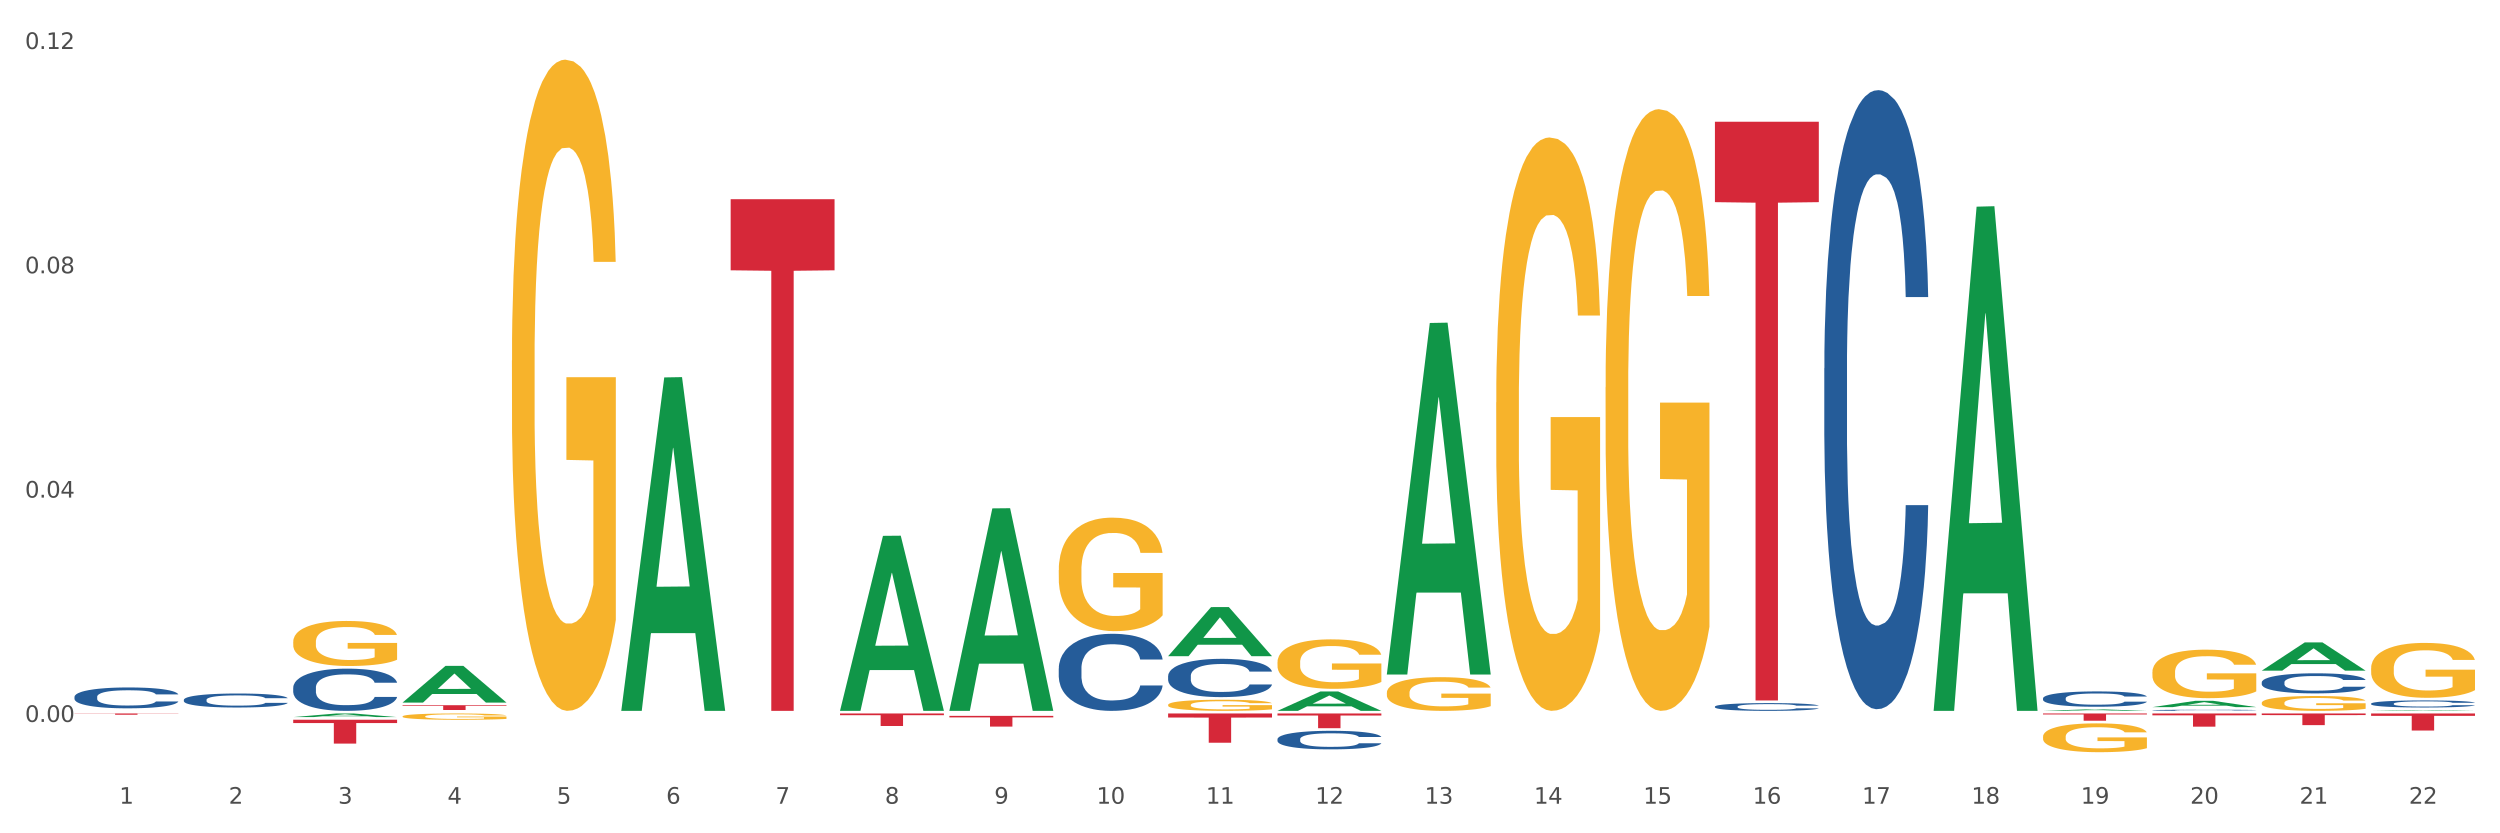<?xml version="1.0" encoding="utf-8" standalone="no"?>
<!DOCTYPE svg PUBLIC "-//W3C//DTD SVG 1.1//EN"
  "http://www.w3.org/Graphics/SVG/1.1/DTD/svg11.dtd">
<svg xmlns:xlink="http://www.w3.org/1999/xlink" width="1080pt" height="360pt" viewBox="0 0 1080 360" xmlns="http://www.w3.org/2000/svg" version="1.1">
 <rect x="0" y="0" width="1080" height="360" fill="#333333" stroke="none"/>
 <defs>
  <style type="text/css">*{stroke-linejoin: round; stroke-linecap: butt}</style>
 </defs>
 <g id="figure_1">
  <g id="patch_1">
   <path d="M 0 360 
L 1080 360 
L 1080 0 
L 0 0 
z
" style="fill: #ffffff; stroke: #ffffff; stroke-linejoin: miter"/>
  </g>
  <g id="axes_1">
   <g id="matplotlib.axis_1">
    <g id="xtick_1">
     <g id="text_1">
      <!-- 1 -->
      <g style="fill: #4d4d4d" transform="translate(51.562 347.204) scale(0.096 -0.096)">
       <defs>
        <path id="DejaVuSans-31" d="M 794 531 
L 1825 531 
L 1825 4091 
L 703 3866 
L 703 4441 
L 1819 4666 
L 2450 4666 
L 2450 531 
L 3481 531 
L 3481 0 
L 794 0 
L 794 531 
z
" transform="scale(0.016)"/>
       </defs>
       <use xlink:href="#DejaVuSans-31"/>
      </g>
     </g>
    </g>
    <g id="xtick_2">
     <g id="text_2">
      <!-- 2 -->
      <g style="fill: #4d4d4d" transform="translate(98.807 347.204) scale(0.096 -0.096)">
       <defs>
        <path id="DejaVuSans-32" d="M 1228 531 
L 3431 531 
L 3431 0 
L 469 0 
L 469 531 
Q 828 903 1448 1529 
Q 2069 2156 2228 2338 
Q 2531 2678 2651 2914 
Q 2772 3150 2772 3378 
Q 2772 3750 2511 3984 
Q 2250 4219 1831 4219 
Q 1534 4219 1204 4116 
Q 875 4013 500 3803 
L 500 4441 
Q 881 4594 1212 4672 
Q 1544 4750 1819 4750 
Q 2544 4750 2975 4387 
Q 3406 4025 3406 3419 
Q 3406 3131 3298 2873 
Q 3191 2616 2906 2266 
Q 2828 2175 2409 1742 
Q 1991 1309 1228 531 
z
" transform="scale(0.016)"/>
       </defs>
       <use xlink:href="#DejaVuSans-32"/>
      </g>
     </g>
    </g>
    <g id="xtick_3">
     <g id="text_3">
      <!-- 3 -->
      <g style="fill: #4d4d4d" transform="translate(146.052 347.204) scale(0.096 -0.096)">
       <defs>
        <path id="DejaVuSans-33" d="M 2597 2516 
Q 3050 2419 3304 2112 
Q 3559 1806 3559 1356 
Q 3559 666 3084 287 
Q 2609 -91 1734 -91 
Q 1441 -91 1130 -33 
Q 819 25 488 141 
L 488 750 
Q 750 597 1062 519 
Q 1375 441 1716 441 
Q 2309 441 2620 675 
Q 2931 909 2931 1356 
Q 2931 1769 2642 2001 
Q 2353 2234 1838 2234 
L 1294 2234 
L 1294 2753 
L 1863 2753 
Q 2328 2753 2575 2939 
Q 2822 3125 2822 3475 
Q 2822 3834 2567 4026 
Q 2313 4219 1838 4219 
Q 1578 4219 1281 4162 
Q 984 4106 628 3988 
L 628 4550 
Q 988 4650 1302 4700 
Q 1616 4750 1894 4750 
Q 2613 4750 3031 4423 
Q 3450 4097 3450 3541 
Q 3450 3153 3228 2886 
Q 3006 2619 2597 2516 
z
" transform="scale(0.016)"/>
       </defs>
       <use xlink:href="#DejaVuSans-33"/>
      </g>
     </g>
    </g>
    <g id="xtick_4">
     <g id="text_4">
      <!-- 4 -->
      <g style="fill: #4d4d4d" transform="translate(193.297 347.204) scale(0.096 -0.096)">
       <defs>
        <path id="DejaVuSans-34" d="M 2419 4116 
L 825 1625 
L 2419 1625 
L 2419 4116 
z
M 2253 4666 
L 3047 4666 
L 3047 1625 
L 3713 1625 
L 3713 1100 
L 3047 1100 
L 3047 0 
L 2419 0 
L 2419 1100 
L 313 1100 
L 313 1709 
L 2253 4666 
z
" transform="scale(0.016)"/>
       </defs>
       <use xlink:href="#DejaVuSans-34"/>
      </g>
     </g>
    </g>
    <g id="xtick_5">
     <g id="text_5">
      <!-- 5 -->
      <g style="fill: #4d4d4d" transform="translate(240.542 347.204) scale(0.096 -0.096)">
       <defs>
        <path id="DejaVuSans-35" d="M 691 4666 
L 3169 4666 
L 3169 4134 
L 1269 4134 
L 1269 2991 
Q 1406 3038 1543 3061 
Q 1681 3084 1819 3084 
Q 2600 3084 3056 2656 
Q 3513 2228 3513 1497 
Q 3513 744 3044 326 
Q 2575 -91 1722 -91 
Q 1428 -91 1123 -41 
Q 819 9 494 109 
L 494 744 
Q 775 591 1075 516 
Q 1375 441 1709 441 
Q 2250 441 2565 725 
Q 2881 1009 2881 1497 
Q 2881 1984 2565 2268 
Q 2250 2553 1709 2553 
Q 1456 2553 1204 2497 
Q 953 2441 691 2322 
L 691 4666 
z
" transform="scale(0.016)"/>
       </defs>
       <use xlink:href="#DejaVuSans-35"/>
      </g>
     </g>
    </g>
    <g id="xtick_6">
     <g id="text_6">
      <!-- 6 -->
      <g style="fill: #4d4d4d" transform="translate(287.787 347.204) scale(0.096 -0.096)">
       <defs>
        <path id="DejaVuSans-36" d="M 2113 2584 
Q 1688 2584 1439 2293 
Q 1191 2003 1191 1497 
Q 1191 994 1439 701 
Q 1688 409 2113 409 
Q 2538 409 2786 701 
Q 3034 994 3034 1497 
Q 3034 2003 2786 2293 
Q 2538 2584 2113 2584 
z
M 3366 4563 
L 3366 3988 
Q 3128 4100 2886 4159 
Q 2644 4219 2406 4219 
Q 1781 4219 1451 3797 
Q 1122 3375 1075 2522 
Q 1259 2794 1537 2939 
Q 1816 3084 2150 3084 
Q 2853 3084 3261 2657 
Q 3669 2231 3669 1497 
Q 3669 778 3244 343 
Q 2819 -91 2113 -91 
Q 1303 -91 875 529 
Q 447 1150 447 2328 
Q 447 3434 972 4092 
Q 1497 4750 2381 4750 
Q 2619 4750 2861 4703 
Q 3103 4656 3366 4563 
z
" transform="scale(0.016)"/>
       </defs>
       <use xlink:href="#DejaVuSans-36"/>
      </g>
     </g>
    </g>
    <g id="xtick_7">
     <g id="text_7">
      <!-- 7 -->
      <g style="fill: #4d4d4d" transform="translate(335.032 347.204) scale(0.096 -0.096)">
       <defs>
        <path id="DejaVuSans-37" d="M 525 4666 
L 3525 4666 
L 3525 4397 
L 1831 0 
L 1172 0 
L 2766 4134 
L 525 4134 
L 525 4666 
z
" transform="scale(0.016)"/>
       </defs>
       <use xlink:href="#DejaVuSans-37"/>
      </g>
     </g>
    </g>
    <g id="xtick_8">
     <g id="text_8">
      <!-- 8 -->
      <g style="fill: #4d4d4d" transform="translate(382.276 347.204) scale(0.096 -0.096)">
       <defs>
        <path id="DejaVuSans-38" d="M 2034 2216 
Q 1584 2216 1326 1975 
Q 1069 1734 1069 1313 
Q 1069 891 1326 650 
Q 1584 409 2034 409 
Q 2484 409 2743 651 
Q 3003 894 3003 1313 
Q 3003 1734 2745 1975 
Q 2488 2216 2034 2216 
z
M 1403 2484 
Q 997 2584 770 2862 
Q 544 3141 544 3541 
Q 544 4100 942 4425 
Q 1341 4750 2034 4750 
Q 2731 4750 3128 4425 
Q 3525 4100 3525 3541 
Q 3525 3141 3298 2862 
Q 3072 2584 2669 2484 
Q 3125 2378 3379 2068 
Q 3634 1759 3634 1313 
Q 3634 634 3220 271 
Q 2806 -91 2034 -91 
Q 1263 -91 848 271 
Q 434 634 434 1313 
Q 434 1759 690 2068 
Q 947 2378 1403 2484 
z
M 1172 3481 
Q 1172 3119 1398 2916 
Q 1625 2713 2034 2713 
Q 2441 2713 2670 2916 
Q 2900 3119 2900 3481 
Q 2900 3844 2670 4047 
Q 2441 4250 2034 4250 
Q 1625 4250 1398 4047 
Q 1172 3844 1172 3481 
z
" transform="scale(0.016)"/>
       </defs>
       <use xlink:href="#DejaVuSans-38"/>
      </g>
     </g>
    </g>
    <g id="xtick_9">
     <g id="text_9">
      <!-- 9 -->
      <g style="fill: #4d4d4d" transform="translate(429.521 347.204) scale(0.096 -0.096)">
       <defs>
        <path id="DejaVuSans-39" d="M 703 97 
L 703 672 
Q 941 559 1184 500 
Q 1428 441 1663 441 
Q 2288 441 2617 861 
Q 2947 1281 2994 2138 
Q 2813 1869 2534 1725 
Q 2256 1581 1919 1581 
Q 1219 1581 811 2004 
Q 403 2428 403 3163 
Q 403 3881 828 4315 
Q 1253 4750 1959 4750 
Q 2769 4750 3195 4129 
Q 3622 3509 3622 2328 
Q 3622 1225 3098 567 
Q 2575 -91 1691 -91 
Q 1453 -91 1209 -44 
Q 966 3 703 97 
z
M 1959 2075 
Q 2384 2075 2632 2365 
Q 2881 2656 2881 3163 
Q 2881 3666 2632 3958 
Q 2384 4250 1959 4250 
Q 1534 4250 1286 3958 
Q 1038 3666 1038 3163 
Q 1038 2656 1286 2365 
Q 1534 2075 1959 2075 
z
" transform="scale(0.016)"/>
       </defs>
       <use xlink:href="#DejaVuSans-39"/>
      </g>
     </g>
    </g>
    <g id="xtick_10">
     <g id="text_10">
      <!-- 10 -->
      <g style="fill: #4d4d4d" transform="translate(473.712 347.204) scale(0.096 -0.096)">
       <defs>
        <path id="DejaVuSans-30" d="M 2034 4250 
Q 1547 4250 1301 3770 
Q 1056 3291 1056 2328 
Q 1056 1369 1301 889 
Q 1547 409 2034 409 
Q 2525 409 2770 889 
Q 3016 1369 3016 2328 
Q 3016 3291 2770 3770 
Q 2525 4250 2034 4250 
z
M 2034 4750 
Q 2819 4750 3233 4129 
Q 3647 3509 3647 2328 
Q 3647 1150 3233 529 
Q 2819 -91 2034 -91 
Q 1250 -91 836 529 
Q 422 1150 422 2328 
Q 422 3509 836 4129 
Q 1250 4750 2034 4750 
z
" transform="scale(0.016)"/>
       </defs>
       <use xlink:href="#DejaVuSans-31"/>
       <use xlink:href="#DejaVuSans-30" transform="translate(63.623 0)"/>
      </g>
     </g>
    </g>
    <g id="xtick_11">
     <g id="text_11">
      <!-- 11 -->
      <g style="fill: #4d4d4d" transform="translate(520.957 347.204) scale(0.096 -0.096)">
       <use xlink:href="#DejaVuSans-31"/>
       <use xlink:href="#DejaVuSans-31" transform="translate(63.623 0)"/>
      </g>
     </g>
    </g>
    <g id="xtick_12">
     <g id="text_12">
      <!-- 12 -->
      <g style="fill: #4d4d4d" transform="translate(568.202 347.204) scale(0.096 -0.096)">
       <use xlink:href="#DejaVuSans-31"/>
       <use xlink:href="#DejaVuSans-32" transform="translate(63.623 0)"/>
      </g>
     </g>
    </g>
    <g id="xtick_13">
     <g id="text_13">
      <!-- 13 -->
      <g style="fill: #4d4d4d" transform="translate(615.447 347.204) scale(0.096 -0.096)">
       <use xlink:href="#DejaVuSans-31"/>
       <use xlink:href="#DejaVuSans-33" transform="translate(63.623 0)"/>
      </g>
     </g>
    </g>
    <g id="xtick_14">
     <g id="text_14">
      <!-- 14 -->
      <g style="fill: #4d4d4d" transform="translate(662.692 347.204) scale(0.096 -0.096)">
       <use xlink:href="#DejaVuSans-31"/>
       <use xlink:href="#DejaVuSans-34" transform="translate(63.623 0)"/>
      </g>
     </g>
    </g>
    <g id="xtick_15">
     <g id="text_15">
      <!-- 15 -->
      <g style="fill: #4d4d4d" transform="translate(709.937 347.204) scale(0.096 -0.096)">
       <use xlink:href="#DejaVuSans-31"/>
       <use xlink:href="#DejaVuSans-35" transform="translate(63.623 0)"/>
      </g>
     </g>
    </g>
    <g id="xtick_16">
     <g id="text_16">
      <!-- 16 -->
      <g style="fill: #4d4d4d" transform="translate(757.181 347.204) scale(0.096 -0.096)">
       <use xlink:href="#DejaVuSans-31"/>
       <use xlink:href="#DejaVuSans-36" transform="translate(63.623 0)"/>
      </g>
     </g>
    </g>
    <g id="xtick_17">
     <g id="text_17">
      <!-- 17 -->
      <g style="fill: #4d4d4d" transform="translate(804.426 347.204) scale(0.096 -0.096)">
       <use xlink:href="#DejaVuSans-31"/>
       <use xlink:href="#DejaVuSans-37" transform="translate(63.623 0)"/>
      </g>
     </g>
    </g>
    <g id="xtick_18">
     <g id="text_18">
      <!-- 18 -->
      <g style="fill: #4d4d4d" transform="translate(851.671 347.204) scale(0.096 -0.096)">
       <use xlink:href="#DejaVuSans-31"/>
       <use xlink:href="#DejaVuSans-38" transform="translate(63.623 0)"/>
      </g>
     </g>
    </g>
    <g id="xtick_19">
     <g id="text_19">
      <!-- 19 -->
      <g style="fill: #4d4d4d" transform="translate(898.916 347.204) scale(0.096 -0.096)">
       <use xlink:href="#DejaVuSans-31"/>
       <use xlink:href="#DejaVuSans-39" transform="translate(63.623 0)"/>
      </g>
     </g>
    </g>
    <g id="xtick_20">
     <g id="text_20">
      <!-- 20 -->
      <g style="fill: #4d4d4d" transform="translate(946.161 347.204) scale(0.096 -0.096)">
       <use xlink:href="#DejaVuSans-32"/>
       <use xlink:href="#DejaVuSans-30" transform="translate(63.623 0)"/>
      </g>
     </g>
    </g>
    <g id="xtick_21">
     <g id="text_21">
      <!-- 21 -->
      <g style="fill: #4d4d4d" transform="translate(993.406 347.204) scale(0.096 -0.096)">
       <use xlink:href="#DejaVuSans-32"/>
       <use xlink:href="#DejaVuSans-31" transform="translate(63.623 0)"/>
      </g>
     </g>
    </g>
    <g id="xtick_22">
     <g id="text_22">
      <!-- 22 -->
      <g style="fill: #4d4d4d" transform="translate(1040.651 347.204) scale(0.096 -0.096)">
       <use xlink:href="#DejaVuSans-32"/>
       <use xlink:href="#DejaVuSans-32" transform="translate(63.623 0)"/>
      </g>
     </g>
    </g>
    <g id="xtick_23"/>
    <g id="xtick_24"/>
    <g id="xtick_25"/>
    <g id="xtick_26"/>
    <g id="xtick_27"/>
    <g id="xtick_28"/>
    <g id="xtick_29"/>
    <g id="xtick_30"/>
    <g id="xtick_31"/>
    <g id="xtick_32"/>
    <g id="xtick_33"/>
    <g id="xtick_34"/>
    <g id="xtick_35"/>
    <g id="xtick_36"/>
    <g id="xtick_37"/>
    <g id="xtick_38"/>
    <g id="xtick_39"/>
    <g id="xtick_40"/>
    <g id="xtick_41"/>
    <g id="xtick_42"/>
    <g id="xtick_43"/>
   </g>
   <g id="matplotlib.axis_2">
    <g id="ytick_1">
     <g id="text_23">
      <!-- 0.00 -->
      <g style="fill: #4d4d4d" transform="translate(10.8 311.872) scale(0.096 -0.096)">
       <defs>
        <path id="DejaVuSans-2e" d="M 684 794 
L 1344 794 
L 1344 0 
L 684 0 
L 684 794 
z
" transform="scale(0.016)"/>
       </defs>
       <use xlink:href="#DejaVuSans-30"/>
       <use xlink:href="#DejaVuSans-2e" transform="translate(63.623 0)"/>
       <use xlink:href="#DejaVuSans-30" transform="translate(95.41 0)"/>
       <use xlink:href="#DejaVuSans-30" transform="translate(159.033 0)"/>
      </g>
     </g>
    </g>
    <g id="ytick_2">
     <g id="text_24">
      <!-- 0.04 -->
      <g style="fill: #4d4d4d" transform="translate(10.8 214.968) scale(0.096 -0.096)">
       <use xlink:href="#DejaVuSans-30"/>
       <use xlink:href="#DejaVuSans-2e" transform="translate(63.623 0)"/>
       <use xlink:href="#DejaVuSans-30" transform="translate(95.41 0)"/>
       <use xlink:href="#DejaVuSans-34" transform="translate(159.033 0)"/>
      </g>
     </g>
    </g>
    <g id="ytick_3">
     <g id="text_25">
      <!-- 0.08 -->
      <g style="fill: #4d4d4d" transform="translate(10.8 118.064) scale(0.096 -0.096)">
       <use xlink:href="#DejaVuSans-30"/>
       <use xlink:href="#DejaVuSans-2e" transform="translate(63.623 0)"/>
       <use xlink:href="#DejaVuSans-30" transform="translate(95.41 0)"/>
       <use xlink:href="#DejaVuSans-38" transform="translate(159.033 0)"/>
      </g>
     </g>
    </g>
    <g id="ytick_4">
     <g id="text_26">
      <!-- 0.12 -->
      <g style="fill: #4d4d4d" transform="translate(10.8 21.159) scale(0.096 -0.096)">
       <use xlink:href="#DejaVuSans-30"/>
       <use xlink:href="#DejaVuSans-2e" transform="translate(63.623 0)"/>
       <use xlink:href="#DejaVuSans-31" transform="translate(95.41 0)"/>
       <use xlink:href="#DejaVuSans-32" transform="translate(159.033 0)"/>
      </g>
     </g>
    </g>
    <g id="ytick_5"/>
    <g id="ytick_6"/>
    <g id="ytick_7"/>
   </g>
   <g id="PolyCollection_1">
    <path d="M 126.665 309.783 
L 126.711 309.781 
L 145.219 308.226 
L 152.9 308.225 
L 171.547 309.786 
L 162.663 309.786 
L 158.638 309.422 
L 139.528 309.422 
L 139.389 309.428 
L 135.502 309.786 
L 126.665 309.786 
L 126.665 309.783 
L 141.934 309.205 
L 156.232 309.204 
L 149.152 308.558 
L 149.06 308.555 
L 148.967 308.559 
L 141.888 309.204 
L 141.934 309.205 
L 126.665 309.783 
z
" clip-path="url(#p260e11236a)" style="fill: #109648"/>
    <path d="M 173.91 303.485 
L 173.956 303.47 
L 192.464 287.661 
L 200.145 287.646 
L 218.792 303.515 
L 209.908 303.515 
L 205.883 299.819 
L 186.773 299.819 
L 186.634 299.879 
L 182.747 303.515 
L 173.91 303.515 
L 173.91 303.485 
L 189.179 297.614 
L 203.477 297.599 
L 196.397 291.028 
L 196.305 290.999 
L 196.212 291.043 
L 189.133 297.599 
L 189.179 297.614 
L 173.91 303.485 
z
" clip-path="url(#p260e11236a)" style="fill: #109648"/>
    <path d="M 268.399 306.824 
L 268.446 306.689 
L 286.954 163.046 
L 294.635 162.911 
L 313.282 307.095 
L 304.398 307.095 
L 300.372 273.52 
L 281.263 273.52 
L 281.124 274.061 
L 277.237 307.095 
L 268.399 307.095 
L 268.399 306.824 
L 283.669 253.483 
L 297.966 253.348 
L 290.887 193.643 
L 290.794 193.372 
L 290.702 193.778 
L 283.622 253.348 
L 283.669 253.483 
L 268.399 306.824 
z
" clip-path="url(#p260e11236a)" style="fill: #109648"/>
    <path d="M 362.889 306.953 
L 362.935 306.882 
L 381.444 231.487 
L 389.125 231.416 
L 407.772 307.095 
L 398.888 307.095 
L 394.862 289.472 
L 375.752 289.472 
L 375.614 289.756 
L 371.727 307.095 
L 362.889 307.095 
L 362.889 306.953 
L 378.158 278.955 
L 392.456 278.884 
L 385.377 247.547 
L 385.284 247.404 
L 385.192 247.618 
L 378.112 278.884 
L 378.158 278.955 
L 362.889 306.953 
z
" clip-path="url(#p260e11236a)" style="fill: #109648"/>
    <path d="M 410.134 306.931 
L 410.18 306.848 
L 428.689 219.62 
L 436.37 219.538 
L 455.017 307.095 
L 446.133 307.095 
L 442.107 286.706 
L 422.997 286.706 
L 422.858 287.035 
L 418.972 307.095 
L 410.134 307.095 
L 410.134 306.931 
L 425.403 274.539 
L 439.701 274.456 
L 432.622 238.2 
L 432.529 238.036 
L 432.437 238.283 
L 425.357 274.456 
L 425.403 274.539 
L 410.134 306.931 
z
" clip-path="url(#p260e11236a)" style="fill: #109648"/>
    <path d="M 882.583 307.094 
L 882.629 307.093 
L 901.137 306.45 
L 908.818 306.45 
L 927.465 307.095 
L 918.581 307.095 
L 914.556 306.945 
L 895.446 306.945 
L 895.307 306.947 
L 891.42 307.095 
L 882.583 307.095 
L 882.583 307.094 
L 897.852 306.855 
L 912.15 306.855 
L 905.07 306.587 
L 904.978 306.586 
L 904.885 306.588 
L 897.806 306.855 
L 897.852 306.855 
L 882.583 307.094 
z
" clip-path="url(#p260e11236a)" style="fill: #109648"/>
    <path d="M 929.828 308.225 
L 974.71 308.225 
L 974.71 309.016 
L 957.055 309.021 
L 957.055 313.917 
L 947.377 313.917 
L 947.377 309.021 
L 929.828 309.016 
L 929.828 308.23 
L 929.828 308.225 
z
" clip-path="url(#p260e11236a)" style="fill: #d62839"/>
    <path d="M 882.583 308.225 
L 927.465 308.225 
L 927.465 308.661 
L 909.81 308.664 
L 909.81 311.363 
L 900.132 311.363 
L 900.132 308.664 
L 882.583 308.661 
L 882.583 308.228 
L 882.583 308.225 
z
" clip-path="url(#p260e11236a)" style="fill: #d62839"/>
    <path d="M 410.134 309.267 
L 455.017 309.267 
L 455.017 309.91 
L 437.361 309.914 
L 437.361 313.892 
L 427.683 313.892 
L 427.683 309.914 
L 410.134 309.91 
L 410.134 309.272 
L 410.134 309.267 
z
" clip-path="url(#p260e11236a)" style="fill: #d62839"/>
    <path d="M 504.624 308.225 
L 549.506 308.225 
L 549.506 309.981 
L 531.851 309.993 
L 531.851 320.862 
L 522.173 320.862 
L 522.173 309.993 
L 504.624 309.981 
L 504.624 308.237 
L 504.624 308.225 
z
" clip-path="url(#p260e11236a)" style="fill: #d62839"/>
    <path d="M 551.869 308.225 
L 596.751 308.225 
L 596.751 309.108 
L 579.096 309.114 
L 579.096 314.576 
L 569.418 314.576 
L 569.418 309.114 
L 551.869 309.108 
L 551.869 308.231 
L 551.869 308.225 
z
" clip-path="url(#p260e11236a)" style="fill: #d62839"/>
    <path d="M 740.848 52.583 
L 785.731 52.583 
L 785.731 87.328 
L 768.075 87.563 
L 768.075 302.604 
L 758.397 302.604 
L 758.397 87.563 
L 740.848 87.328 
L 740.848 52.818 
L 740.848 52.583 
z
" clip-path="url(#p260e11236a)" style="fill: #d62839"/>
    <path d="M 173.91 304.645 
L 218.792 304.645 
L 218.792 304.931 
L 201.137 304.933 
L 201.137 306.708 
L 191.459 306.708 
L 191.459 304.933 
L 173.91 304.931 
L 173.91 304.647 
L 173.91 304.645 
z
" clip-path="url(#p260e11236a)" style="fill: #d62839"/>
    <path d="M 315.644 86.054 
L 360.527 86.054 
L 360.527 116.772 
L 342.872 116.979 
L 342.872 307.095 
L 333.193 307.095 
L 333.193 116.979 
L 315.644 116.772 
L 315.644 86.262 
L 315.644 86.054 
z
" clip-path="url(#p260e11236a)" style="fill: #d62839"/>
    <path d="M 362.889 308.225 
L 407.772 308.225 
L 407.772 308.975 
L 390.117 308.98 
L 390.117 313.623 
L 380.438 313.623 
L 380.438 308.98 
L 362.889 308.975 
L 362.889 308.23 
L 362.889 308.225 
z
" clip-path="url(#p260e11236a)" style="fill: #d62839"/>
    <path d="M 504.624 283.437 
L 504.67 283.417 
L 523.178 262.269 
L 530.859 262.249 
L 549.506 283.477 
L 540.622 283.477 
L 536.597 278.534 
L 517.487 278.534 
L 517.348 278.614 
L 513.461 283.477 
L 504.624 283.477 
L 504.624 283.437 
L 519.893 275.584 
L 534.191 275.564 
L 527.111 266.774 
L 527.019 266.734 
L 526.926 266.793 
L 519.847 275.564 
L 519.893 275.584 
L 504.624 283.437 
z
" clip-path="url(#p260e11236a)" style="fill: #109648"/>
    <path d="M 929.828 305.47 
L 929.874 305.468 
L 948.382 302.751 
L 956.063 302.748 
L 974.71 305.475 
L 965.826 305.475 
L 961.801 304.84 
L 942.691 304.84 
L 942.552 304.851 
L 938.665 305.475 
L 929.828 305.475 
L 929.828 305.47 
L 945.097 304.461 
L 959.395 304.459 
L 952.315 303.33 
L 952.223 303.324 
L 952.13 303.332 
L 945.051 304.459 
L 945.097 304.461 
L 929.828 305.47 
z
" clip-path="url(#p260e11236a)" style="fill: #109648"/>
    <path d="M 32.175 308.225 
L 77.058 308.225 
L 77.058 308.301 
L 59.402 308.301 
L 59.402 308.769 
L 49.724 308.769 
L 49.724 308.301 
L 32.175 308.301 
L 32.175 308.225 
L 32.175 308.225 
z
" clip-path="url(#p260e11236a)" style="fill: #d62839"/>
    <path d="M 126.665 277.249 
L 126.718 277.231 
L 126.718 276.591 
L 126.824 276.04 
L 127.354 274.707 
L 128.148 273.605 
L 128.731 273.018 
L 129.314 272.538 
L 130.003 272.058 
L 130.851 271.56 
L 132.388 270.832 
L 133.342 270.458 
L 134.507 270.067 
L 136.627 269.498 
L 138.164 269.178 
L 139.753 268.912 
L 142.35 268.592 
L 144.046 268.449 
L 145.847 268.343 
L 148.02 268.272 
L 149.662 268.254 
L 153.266 268.307 
L 156.339 268.467 
L 157.823 268.592 
L 159.731 268.805 
L 160.737 268.947 
L 162.38 269.232 
L 164.076 269.605 
L 165.242 269.925 
L 166.99 270.529 
L 168.315 271.134 
L 169.534 271.88 
L 170.17 272.396 
L 170.647 272.876 
L 171.07 273.427 
L 171.494 274.298 
L 161.956 274.298 
L 161.585 273.676 
L 161.002 273.089 
L 160.155 272.52 
L 159.413 272.165 
L 158.141 271.72 
L 156.975 271.436 
L 155.756 271.223 
L 154.273 271.045 
L 153.107 270.956 
L 151.464 270.885 
L 148.232 270.903 
L 146.059 271.045 
L 144.575 271.223 
L 143.622 271.383 
L 142.774 271.56 
L 141.82 271.809 
L 140.707 272.183 
L 139.912 272.52 
L 139.117 272.947 
L 138.482 273.374 
L 137.899 273.871 
L 137.422 274.405 
L 137.051 274.956 
L 136.733 275.631 
L 136.468 276.751 
L 136.468 279.186 
L 136.574 279.738 
L 136.839 280.466 
L 137.157 281.017 
L 137.687 281.675 
L 138.164 282.12 
L 139.064 282.76 
L 140.071 283.293 
L 140.866 283.631 
L 141.661 283.915 
L 143.039 284.306 
L 144.575 284.626 
L 145.9 284.822 
L 147.702 284.999 
L 148.921 285.071 
L 149.98 285.106 
L 152.577 285.106 
L 154.432 285.053 
L 156.498 284.928 
L 158.088 284.768 
L 159.413 284.573 
L 160.896 284.253 
L 161.85 283.951 
L 161.85 280.235 
L 150.192 280.218 
L 150.192 277.747 
L 171.547 277.747 
L 171.547 284.999 
L 170.647 285.373 
L 169.64 285.71 
L 168.58 286.013 
L 166.99 286.386 
L 165.083 286.741 
L 163.387 286.99 
L 161.585 287.204 
L 159.466 287.399 
L 156.71 287.577 
L 155.014 287.648 
L 152.895 287.701 
L 150.404 287.719 
L 148.232 287.684 
L 146.112 287.595 
L 143.887 287.435 
L 141.714 287.204 
L 140.071 286.973 
L 138.429 286.688 
L 136.68 286.315 
L 135.302 285.959 
L 134.242 285.639 
L 133.077 285.23 
L 131.805 284.697 
L 130.851 284.217 
L 130.003 283.719 
L 129.102 283.08 
L 128.466 282.528 
L 127.831 281.835 
L 127.46 281.32 
L 127.036 280.52 
L 126.718 279.4 
L 126.665 277.249 
z
" clip-path="url(#p260e11236a)" style="fill: #f7b32b"/>
    <path d="M 126.665 310.915 
L 171.547 310.915 
L 171.547 312.351 
L 153.892 312.36 
L 153.892 321.244 
L 144.214 321.244 
L 144.214 312.36 
L 126.665 312.351 
L 126.665 310.925 
L 126.665 310.915 
z
" clip-path="url(#p260e11236a)" style="fill: #d62839"/>
    <path d="M 599.113 291.12 
L 599.16 290.977 
L 617.668 139.527 
L 625.349 139.384 
L 643.996 291.405 
L 635.112 291.405 
L 631.087 256.005 
L 611.977 256.005 
L 611.838 256.576 
L 607.951 291.405 
L 599.113 291.405 
L 599.113 291.12 
L 614.383 234.879 
L 628.681 234.736 
L 621.601 171.787 
L 621.509 171.501 
L 621.416 171.929 
L 614.337 234.736 
L 614.383 234.879 
L 599.113 291.12 
z
" clip-path="url(#p260e11236a)" style="fill: #109648"/>
    <path d="M 835.338 306.686 
L 835.384 306.481 
L 853.892 89.284 
L 861.573 89.079 
L 880.221 307.095 
L 871.337 307.095 
L 867.311 256.327 
L 848.201 256.327 
L 848.062 257.146 
L 844.176 307.095 
L 835.338 307.095 
L 835.338 306.686 
L 850.607 226.03 
L 864.905 225.825 
L 857.825 135.548 
L 857.733 135.139 
L 857.64 135.753 
L 850.561 225.825 
L 850.607 226.03 
L 835.338 306.686 
z
" clip-path="url(#p260e11236a)" style="fill: #109648"/>
    <path d="M 551.869 307.079 
L 551.915 307.071 
L 570.423 298.71 
L 578.104 298.702 
L 596.751 307.095 
L 587.867 307.095 
L 583.842 305.141 
L 564.732 305.141 
L 564.593 305.172 
L 560.706 307.095 
L 551.869 307.095 
L 551.869 307.079 
L 567.138 303.974 
L 581.436 303.967 
L 574.356 300.491 
L 574.264 300.475 
L 574.171 300.499 
L 567.092 303.967 
L 567.138 303.974 
L 551.869 307.079 
z
" clip-path="url(#p260e11236a)" style="fill: #109648"/>
    <path d="M 977.072 289.713 
L 977.119 289.702 
L 995.627 277.531 
L 1003.308 277.519 
L 1021.955 289.736 
L 1013.071 289.736 
L 1009.046 286.891 
L 989.936 286.891 
L 989.797 286.937 
L 985.91 289.736 
L 977.072 289.736 
L 977.072 289.713 
L 992.342 285.194 
L 1006.64 285.182 
L 999.56 280.123 
L 999.468 280.1 
L 999.375 280.135 
L 992.296 285.182 
L 992.342 285.194 
L 977.072 289.713 
z
" clip-path="url(#p260e11236a)" style="fill: #109648"/>
    <path d="M 173.91 309.483 
L 173.963 309.481 
L 173.963 309.391 
L 174.069 309.314 
L 174.598 309.128 
L 175.393 308.974 
L 175.976 308.891 
L 176.559 308.824 
L 177.248 308.757 
L 178.096 308.688 
L 179.633 308.586 
L 180.586 308.533 
L 181.752 308.479 
L 183.872 308.399 
L 185.408 308.354 
L 186.998 308.317 
L 189.595 308.272 
L 191.29 308.252 
L 193.092 308.237 
L 195.265 308.227 
L 196.907 308.225 
L 200.511 308.232 
L 203.584 308.255 
L 205.068 308.272 
L 206.975 308.302 
L 207.982 308.322 
L 209.625 308.362 
L 211.321 308.414 
L 212.486 308.459 
L 214.235 308.543 
L 215.56 308.628 
L 216.779 308.732 
L 217.415 308.804 
L 217.891 308.872 
L 218.315 308.949 
L 218.739 309.071 
L 209.201 309.071 
L 208.83 308.984 
L 208.247 308.901 
L 207.399 308.822 
L 206.658 308.772 
L 205.386 308.71 
L 204.22 308.67 
L 203.001 308.64 
L 201.517 308.615 
L 200.352 308.603 
L 198.709 308.593 
L 195.477 308.596 
L 193.304 308.615 
L 191.82 308.64 
L 190.866 308.663 
L 190.019 308.688 
L 189.065 308.722 
L 187.952 308.775 
L 187.157 308.822 
L 186.362 308.882 
L 185.726 308.941 
L 185.144 309.011 
L 184.667 309.085 
L 184.296 309.163 
L 183.978 309.257 
L 183.713 309.414 
L 183.713 309.754 
L 183.819 309.832 
L 184.084 309.934 
L 184.402 310.011 
L 184.932 310.103 
L 185.408 310.165 
L 186.309 310.254 
L 187.316 310.329 
L 188.111 310.376 
L 188.906 310.416 
L 190.284 310.471 
L 191.82 310.516 
L 193.145 310.543 
L 194.947 310.568 
L 196.165 310.578 
L 197.225 310.583 
L 199.822 310.583 
L 201.676 310.575 
L 203.743 310.558 
L 205.333 310.535 
L 206.658 310.508 
L 208.141 310.463 
L 209.095 310.421 
L 209.095 309.901 
L 197.437 309.899 
L 197.437 309.553 
L 218.792 309.553 
L 218.792 310.568 
L 217.891 310.62 
L 216.885 310.667 
L 215.825 310.709 
L 214.235 310.762 
L 212.327 310.811 
L 210.632 310.846 
L 208.83 310.876 
L 206.711 310.903 
L 203.955 310.928 
L 202.259 310.938 
L 200.14 310.946 
L 197.649 310.948 
L 195.477 310.943 
L 193.357 310.931 
L 191.131 310.908 
L 188.959 310.876 
L 187.316 310.844 
L 185.673 310.804 
L 183.925 310.752 
L 182.547 310.702 
L 181.487 310.657 
L 180.321 310.6 
L 179.05 310.525 
L 178.096 310.458 
L 177.248 310.389 
L 176.347 310.299 
L 175.711 310.222 
L 175.075 310.125 
L 174.704 310.053 
L 174.281 309.941 
L 173.963 309.784 
L 173.91 309.483 
z
" clip-path="url(#p260e11236a)" style="fill: #f7b32b"/>
    <path d="M 221.154 155.765 
L 221.207 155.508 
L 221.207 146.258 
L 221.313 138.294 
L 221.843 119.024 
L 222.638 103.095 
L 223.221 94.616 
L 223.804 87.679 
L 224.493 80.742 
L 225.341 73.548 
L 226.877 63.014 
L 227.831 57.619 
L 228.997 51.966 
L 231.117 43.744 
L 232.653 39.12 
L 234.243 35.266 
L 236.84 30.641 
L 238.535 28.586 
L 240.337 27.044 
L 242.51 26.016 
L 244.152 25.759 
L 247.756 26.53 
L 250.829 28.843 
L 252.313 30.641 
L 254.22 33.724 
L 255.227 35.78 
L 256.87 39.891 
L 258.566 45.286 
L 259.731 49.911 
L 261.48 58.646 
L 262.805 67.382 
L 264.024 78.173 
L 264.659 85.624 
L 265.136 92.561 
L 265.56 100.525 
L 265.984 113.115 
L 256.446 113.115 
L 256.075 104.122 
L 255.492 95.644 
L 254.644 87.422 
L 253.902 82.284 
L 252.631 75.86 
L 251.465 71.75 
L 250.246 68.666 
L 248.762 66.097 
L 247.597 64.812 
L 245.954 63.785 
L 242.721 64.042 
L 240.549 66.097 
L 239.065 68.666 
L 238.111 70.979 
L 237.263 73.548 
L 236.31 77.145 
L 235.197 82.54 
L 234.402 87.422 
L 233.607 93.588 
L 232.971 99.755 
L 232.388 106.949 
L 231.911 114.656 
L 231.541 122.621 
L 231.223 132.384 
L 230.958 148.571 
L 230.958 183.77 
L 231.064 191.735 
L 231.329 202.269 
L 231.647 210.233 
L 232.176 219.74 
L 232.653 226.163 
L 233.554 235.412 
L 234.561 243.12 
L 235.356 248.002 
L 236.151 252.113 
L 237.528 257.765 
L 239.065 262.39 
L 240.39 265.216 
L 242.192 267.785 
L 243.41 268.813 
L 244.47 269.327 
L 247.067 269.327 
L 248.921 268.556 
L 250.988 266.757 
L 252.578 264.445 
L 253.902 261.619 
L 255.386 256.994 
L 256.34 252.626 
L 256.34 198.929 
L 244.682 198.672 
L 244.682 162.959 
L 266.037 162.959 
L 266.037 267.785 
L 265.136 273.181 
L 264.129 278.062 
L 263.07 282.43 
L 261.48 287.826 
L 259.572 292.964 
L 257.877 296.561 
L 256.075 299.644 
L 253.955 302.47 
L 251.2 305.04 
L 249.504 306.067 
L 247.385 306.838 
L 244.894 307.095 
L 242.721 306.581 
L 240.602 305.297 
L 238.376 302.984 
L 236.204 299.644 
L 234.561 296.304 
L 232.918 292.193 
L 231.17 286.798 
L 229.792 281.659 
L 228.732 277.035 
L 227.566 271.125 
L 226.295 263.417 
L 225.341 256.48 
L 224.493 249.286 
L 223.592 240.037 
L 222.956 232.072 
L 222.32 222.052 
L 221.949 214.601 
L 221.525 203.039 
L 221.207 186.853 
L 221.154 155.765 
z
" clip-path="url(#p260e11236a)" style="fill: #f7b32b"/>
    <path d="M 457.379 246.282 
L 457.432 246.237 
L 457.432 244.624 
L 457.538 243.236 
L 458.068 239.876 
L 458.863 237.099 
L 459.445 235.621 
L 460.028 234.411 
L 460.717 233.202 
L 461.565 231.947 
L 463.102 230.111 
L 464.056 229.17 
L 465.221 228.185 
L 467.341 226.751 
L 468.878 225.945 
L 470.467 225.273 
L 473.064 224.467 
L 474.76 224.108 
L 476.561 223.839 
L 478.734 223.66 
L 480.377 223.615 
L 483.98 223.75 
L 487.053 224.153 
L 488.537 224.467 
L 490.445 225.004 
L 491.452 225.362 
L 493.094 226.079 
L 494.79 227.02 
L 495.956 227.826 
L 497.704 229.349 
L 499.029 230.872 
L 500.248 232.754 
L 500.884 234.053 
L 501.361 235.262 
L 501.785 236.651 
L 502.209 238.846 
L 492.67 238.846 
L 492.299 237.278 
L 491.716 235.8 
L 490.869 234.366 
L 490.127 233.47 
L 488.855 232.35 
L 487.689 231.634 
L 486.47 231.096 
L 484.987 230.648 
L 483.821 230.424 
L 482.178 230.245 
L 478.946 230.29 
L 476.773 230.648 
L 475.29 231.096 
L 474.336 231.499 
L 473.488 231.947 
L 472.534 232.574 
L 471.421 233.515 
L 470.626 234.366 
L 469.832 235.441 
L 469.196 236.516 
L 468.613 237.771 
L 468.136 239.115 
L 467.765 240.503 
L 467.447 242.205 
L 467.182 245.027 
L 467.182 251.164 
L 467.288 252.553 
L 467.553 254.39 
L 467.871 255.778 
L 468.401 257.436 
L 468.878 258.556 
L 469.779 260.168 
L 470.785 261.512 
L 471.58 262.363 
L 472.375 263.08 
L 473.753 264.065 
L 475.29 264.872 
L 476.614 265.364 
L 478.416 265.812 
L 479.635 265.992 
L 480.695 266.081 
L 483.291 266.081 
L 485.146 265.947 
L 487.212 265.633 
L 488.802 265.23 
L 490.127 264.737 
L 491.61 263.931 
L 492.564 263.169 
L 492.564 253.807 
L 480.906 253.762 
L 480.906 247.536 
L 502.262 247.536 
L 502.262 265.812 
L 501.361 266.753 
L 500.354 267.604 
L 499.294 268.366 
L 497.704 269.306 
L 495.797 270.202 
L 494.101 270.829 
L 492.299 271.367 
L 490.18 271.86 
L 487.424 272.308 
L 485.729 272.487 
L 483.609 272.621 
L 481.118 272.666 
L 478.946 272.576 
L 476.826 272.352 
L 474.601 271.949 
L 472.428 271.367 
L 470.785 270.785 
L 469.143 270.068 
L 467.394 269.127 
L 466.016 268.231 
L 464.956 267.425 
L 463.791 266.395 
L 462.519 265.051 
L 461.565 263.841 
L 460.717 262.587 
L 459.816 260.974 
L 459.181 259.586 
L 458.545 257.839 
L 458.174 256.54 
L 457.75 254.524 
L 457.432 251.702 
L 457.379 246.282 
z
" clip-path="url(#p260e11236a)" style="fill: #f7b32b"/>
    <path d="M 693.603 167.273 
L 693.656 167.035 
L 693.656 158.489 
L 693.762 151.13 
L 694.292 133.326 
L 695.087 118.608 
L 695.67 110.774 
L 696.253 104.364 
L 696.942 97.955 
L 697.789 91.308 
L 699.326 81.575 
L 700.28 76.59 
L 701.446 71.367 
L 703.565 63.771 
L 705.102 59.498 
L 706.692 55.937 
L 709.288 51.664 
L 710.984 49.765 
L 712.786 48.341 
L 714.958 47.391 
L 716.601 47.154 
L 720.204 47.866 
L 723.278 50.002 
L 724.761 51.664 
L 726.669 54.513 
L 727.676 56.412 
L 729.319 60.21 
L 731.014 65.195 
L 732.18 69.468 
L 733.929 77.539 
L 735.253 85.611 
L 736.472 95.581 
L 737.108 102.465 
L 737.585 108.875 
L 738.009 116.234 
L 738.433 127.866 
L 728.895 127.866 
L 728.524 119.557 
L 727.941 111.724 
L 727.093 104.127 
L 726.351 99.379 
L 725.079 93.445 
L 723.914 89.646 
L 722.695 86.798 
L 721.211 84.424 
L 720.045 83.237 
L 718.403 82.287 
L 715.17 82.525 
L 712.998 84.424 
L 711.514 86.798 
L 710.56 88.934 
L 709.712 91.308 
L 708.758 94.632 
L 707.646 99.617 
L 706.851 104.127 
L 706.056 109.824 
L 705.42 115.522 
L 704.837 122.169 
L 704.36 129.29 
L 703.989 136.649 
L 703.671 145.67 
L 703.406 160.626 
L 703.406 193.148 
L 703.512 200.507 
L 703.777 210.24 
L 704.095 217.599 
L 704.625 226.383 
L 705.102 232.317 
L 706.003 240.863 
L 707.01 247.985 
L 707.805 252.496 
L 708.599 256.294 
L 709.977 261.516 
L 711.514 265.789 
L 712.839 268.401 
L 714.64 270.775 
L 715.859 271.724 
L 716.919 272.199 
L 719.515 272.199 
L 721.37 271.487 
L 723.437 269.825 
L 725.026 267.688 
L 726.351 265.077 
L 727.835 260.804 
L 728.789 256.769 
L 728.789 207.154 
L 717.131 206.917 
L 717.131 173.92 
L 738.486 173.92 
L 738.486 270.775 
L 737.585 275.76 
L 736.578 280.27 
L 735.518 284.306 
L 733.929 289.291 
L 732.021 294.039 
L 730.325 297.362 
L 728.524 300.211 
L 726.404 302.822 
L 723.649 305.196 
L 721.953 306.146 
L 719.833 306.858 
L 717.343 307.095 
L 715.17 306.62 
L 713.051 305.433 
L 710.825 303.297 
L 708.652 300.211 
L 707.01 297.125 
L 705.367 293.327 
L 703.618 288.341 
L 702.241 283.594 
L 701.181 279.321 
L 700.015 273.861 
L 698.743 266.739 
L 697.789 260.329 
L 696.942 253.682 
L 696.041 245.136 
L 695.405 237.777 
L 694.769 228.519 
L 694.398 221.635 
L 693.974 210.952 
L 693.656 195.997 
L 693.603 167.273 
z
" clip-path="url(#p260e11236a)" style="fill: #f7b32b"/>
    <path d="M 551.869 286.077 
L 551.922 286.057 
L 551.922 285.355 
L 552.028 284.75 
L 552.557 283.286 
L 553.352 282.076 
L 553.935 281.432 
L 554.518 280.905 
L 555.207 280.378 
L 556.055 279.831 
L 557.592 279.031 
L 558.545 278.621 
L 559.711 278.192 
L 561.831 277.567 
L 563.367 277.216 
L 564.957 276.923 
L 567.554 276.572 
L 569.249 276.416 
L 571.051 276.299 
L 573.224 276.221 
L 574.866 276.201 
L 578.47 276.26 
L 581.543 276.435 
L 583.027 276.572 
L 584.934 276.806 
L 585.941 276.962 
L 587.584 277.275 
L 589.28 277.685 
L 590.445 278.036 
L 592.194 278.699 
L 593.519 279.363 
L 594.738 280.183 
L 595.374 280.749 
L 595.85 281.276 
L 596.274 281.881 
L 596.698 282.837 
L 587.16 282.837 
L 586.789 282.154 
L 586.206 281.51 
L 585.358 280.885 
L 584.617 280.495 
L 583.345 280.007 
L 582.179 279.695 
L 580.96 279.461 
L 579.476 279.265 
L 578.311 279.168 
L 576.668 279.09 
L 573.436 279.109 
L 571.263 279.265 
L 569.779 279.461 
L 568.825 279.636 
L 567.978 279.831 
L 567.024 280.105 
L 565.911 280.515 
L 565.116 280.885 
L 564.321 281.354 
L 563.685 281.822 
L 563.103 282.369 
L 562.626 282.954 
L 562.255 283.559 
L 561.937 284.301 
L 561.672 285.53 
L 561.672 288.204 
L 561.778 288.809 
L 562.043 289.609 
L 562.361 290.214 
L 562.891 290.937 
L 563.367 291.425 
L 564.268 292.127 
L 565.275 292.713 
L 566.07 293.083 
L 566.865 293.396 
L 568.243 293.825 
L 569.779 294.176 
L 571.104 294.391 
L 572.906 294.586 
L 574.124 294.664 
L 575.184 294.703 
L 577.781 294.703 
L 579.635 294.645 
L 581.702 294.508 
L 583.292 294.333 
L 584.617 294.118 
L 586.1 293.767 
L 587.054 293.435 
L 587.054 289.356 
L 575.396 289.336 
L 575.396 286.623 
L 596.751 286.623 
L 596.751 294.586 
L 595.85 294.996 
L 594.844 295.367 
L 593.784 295.699 
L 592.194 296.109 
L 590.286 296.499 
L 588.591 296.772 
L 586.789 297.006 
L 584.67 297.221 
L 581.914 297.416 
L 580.218 297.494 
L 578.099 297.553 
L 575.608 297.572 
L 573.436 297.533 
L 571.316 297.436 
L 569.09 297.26 
L 566.918 297.006 
L 565.275 296.753 
L 563.632 296.44 
L 561.884 296.031 
L 560.506 295.64 
L 559.446 295.289 
L 558.28 294.84 
L 557.009 294.255 
L 556.055 293.728 
L 555.207 293.181 
L 554.306 292.478 
L 553.67 291.873 
L 553.034 291.112 
L 552.663 290.546 
L 552.24 289.668 
L 551.922 288.438 
L 551.869 286.077 
z
" clip-path="url(#p260e11236a)" style="fill: #f7b32b"/>
    <path d="M 599.113 299.263 
L 599.166 299.25 
L 599.166 298.771 
L 599.272 298.359 
L 599.802 297.362 
L 600.597 296.537 
L 601.18 296.099 
L 601.763 295.74 
L 602.452 295.381 
L 603.3 295.008 
L 604.836 294.463 
L 605.79 294.184 
L 606.956 293.891 
L 609.076 293.466 
L 610.612 293.227 
L 612.202 293.027 
L 614.799 292.788 
L 616.494 292.681 
L 618.296 292.602 
L 620.469 292.548 
L 622.111 292.535 
L 625.715 292.575 
L 628.788 292.695 
L 630.272 292.788 
L 632.179 292.947 
L 633.186 293.054 
L 634.829 293.266 
L 636.525 293.546 
L 637.69 293.785 
L 639.439 294.237 
L 640.764 294.689 
L 641.983 295.248 
L 642.618 295.633 
L 643.095 295.992 
L 643.519 296.404 
L 643.943 297.056 
L 634.405 297.056 
L 634.034 296.591 
L 633.451 296.152 
L 632.603 295.726 
L 631.861 295.46 
L 630.59 295.128 
L 629.424 294.915 
L 628.205 294.756 
L 626.721 294.623 
L 625.556 294.556 
L 623.913 294.503 
L 620.68 294.516 
L 618.508 294.623 
L 617.024 294.756 
L 616.07 294.875 
L 615.222 295.008 
L 614.269 295.194 
L 613.156 295.474 
L 612.361 295.726 
L 611.566 296.045 
L 610.93 296.365 
L 610.347 296.737 
L 609.87 297.136 
L 609.5 297.548 
L 609.182 298.053 
L 608.917 298.891 
L 608.917 300.713 
L 609.023 301.125 
L 609.288 301.67 
L 609.606 302.082 
L 610.135 302.574 
L 610.612 302.907 
L 611.513 303.385 
L 612.52 303.784 
L 613.315 304.037 
L 614.11 304.25 
L 615.487 304.542 
L 617.024 304.781 
L 618.349 304.928 
L 620.151 305.061 
L 621.369 305.114 
L 622.429 305.14 
L 625.026 305.14 
L 626.88 305.101 
L 628.947 305.008 
L 630.537 304.888 
L 631.861 304.742 
L 633.345 304.502 
L 634.299 304.276 
L 634.299 301.497 
L 622.641 301.484 
L 622.641 299.636 
L 643.996 299.636 
L 643.996 305.061 
L 643.095 305.34 
L 642.088 305.593 
L 641.029 305.819 
L 639.439 306.098 
L 637.531 306.364 
L 635.836 306.55 
L 634.034 306.71 
L 631.914 306.856 
L 629.159 306.989 
L 627.463 307.042 
L 625.344 307.082 
L 622.853 307.095 
L 620.68 307.069 
L 618.561 307.002 
L 616.335 306.882 
L 614.163 306.71 
L 612.52 306.537 
L 610.877 306.324 
L 609.129 306.045 
L 607.751 305.779 
L 606.691 305.539 
L 605.525 305.234 
L 604.254 304.835 
L 603.3 304.476 
L 602.452 304.103 
L 601.551 303.625 
L 600.915 303.212 
L 600.279 302.694 
L 599.908 302.308 
L 599.484 301.71 
L 599.166 300.872 
L 599.113 299.263 
z
" clip-path="url(#p260e11236a)" style="fill: #f7b32b"/>
    <path d="M 977.072 308.225 
L 1021.955 308.225 
L 1021.955 308.923 
L 1004.3 308.927 
L 1004.3 313.246 
L 994.621 313.246 
L 994.621 308.927 
L 977.072 308.923 
L 977.072 308.23 
L 977.072 308.225 
z
" clip-path="url(#p260e11236a)" style="fill: #d62839"/>
    <path d="M 1024.317 308.225 
L 1069.2 308.225 
L 1069.2 309.25 
L 1051.545 309.257 
L 1051.545 315.602 
L 1041.866 315.602 
L 1041.866 309.257 
L 1024.317 309.25 
L 1024.317 308.232 
L 1024.317 308.225 
z
" clip-path="url(#p260e11236a)" style="fill: #d62839"/>
    <path d="M 882.583 318.249 
L 882.636 318.238 
L 882.636 317.828 
L 882.742 317.476 
L 883.272 316.622 
L 884.066 315.917 
L 884.649 315.542 
L 885.232 315.235 
L 885.921 314.927 
L 886.769 314.609 
L 888.306 314.142 
L 889.26 313.904 
L 890.425 313.653 
L 892.545 313.289 
L 894.082 313.084 
L 895.671 312.914 
L 898.268 312.709 
L 899.964 312.618 
L 901.765 312.55 
L 903.938 312.504 
L 905.58 312.493 
L 909.184 312.527 
L 912.257 312.629 
L 913.741 312.709 
L 915.649 312.846 
L 916.655 312.937 
L 918.298 313.119 
L 919.994 313.358 
L 921.16 313.562 
L 922.908 313.949 
L 924.233 314.336 
L 925.452 314.814 
L 926.088 315.144 
L 926.565 315.451 
L 926.988 315.803 
L 927.412 316.361 
L 917.874 316.361 
L 917.503 315.963 
L 916.92 315.587 
L 916.072 315.223 
L 915.331 314.996 
L 914.059 314.711 
L 912.893 314.529 
L 911.674 314.393 
L 910.191 314.279 
L 909.025 314.222 
L 907.382 314.177 
L 904.15 314.188 
L 901.977 314.279 
L 900.493 314.393 
L 899.54 314.495 
L 898.692 314.609 
L 897.738 314.768 
L 896.625 315.007 
L 895.83 315.223 
L 895.035 315.496 
L 894.4 315.769 
L 893.817 316.088 
L 893.34 316.429 
L 892.969 316.782 
L 892.651 317.214 
L 892.386 317.931 
L 892.386 319.489 
L 892.492 319.842 
L 892.757 320.308 
L 893.075 320.661 
L 893.605 321.082 
L 894.082 321.366 
L 894.982 321.776 
L 895.989 322.117 
L 896.784 322.333 
L 897.579 322.515 
L 898.957 322.765 
L 900.493 322.97 
L 901.818 323.095 
L 903.62 323.209 
L 904.839 323.255 
L 905.898 323.277 
L 908.495 323.277 
L 910.35 323.243 
L 912.416 323.163 
L 914.006 323.061 
L 915.331 322.936 
L 916.814 322.731 
L 917.768 322.538 
L 917.768 320.16 
L 906.11 320.149 
L 906.11 318.568 
L 927.465 318.568 
L 927.465 323.209 
L 926.565 323.448 
L 925.558 323.664 
L 924.498 323.857 
L 922.908 324.096 
L 921.001 324.324 
L 919.305 324.483 
L 917.503 324.62 
L 915.384 324.745 
L 912.628 324.858 
L 910.932 324.904 
L 908.813 324.938 
L 906.322 324.95 
L 904.15 324.927 
L 902.03 324.87 
L 899.805 324.767 
L 897.632 324.62 
L 895.989 324.472 
L 894.347 324.29 
L 892.598 324.051 
L 891.22 323.823 
L 890.16 323.619 
L 888.995 323.357 
L 887.723 323.016 
L 886.769 322.708 
L 885.921 322.39 
L 885.02 321.98 
L 884.384 321.628 
L 883.749 321.184 
L 883.378 320.854 
L 882.954 320.342 
L 882.636 319.626 
L 882.583 318.249 
z
" clip-path="url(#p260e11236a)" style="fill: #f7b32b"/>
    <path d="M 929.828 290.339 
L 929.881 290.32 
L 929.881 289.631 
L 929.987 289.037 
L 930.516 287.601 
L 931.311 286.413 
L 931.894 285.781 
L 932.477 285.264 
L 933.166 284.747 
L 934.014 284.211 
L 935.551 283.426 
L 936.504 283.024 
L 937.67 282.602 
L 939.79 281.99 
L 941.326 281.645 
L 942.916 281.358 
L 945.513 281.013 
L 947.208 280.86 
L 949.01 280.745 
L 951.183 280.668 
L 952.825 280.649 
L 956.429 280.707 
L 959.502 280.879 
L 960.986 281.013 
L 962.893 281.243 
L 963.9 281.396 
L 965.543 281.702 
L 967.239 282.105 
L 968.404 282.449 
L 970.153 283.1 
L 971.478 283.751 
L 972.697 284.556 
L 973.333 285.111 
L 973.809 285.628 
L 974.233 286.222 
L 974.657 287.16 
L 965.119 287.16 
L 964.748 286.49 
L 964.165 285.858 
L 963.317 285.245 
L 962.576 284.862 
L 961.304 284.383 
L 960.138 284.077 
L 958.919 283.847 
L 957.435 283.656 
L 956.27 283.56 
L 954.627 283.483 
L 951.395 283.503 
L 949.222 283.656 
L 947.738 283.847 
L 946.784 284.02 
L 945.937 284.211 
L 944.983 284.479 
L 943.87 284.881 
L 943.075 285.245 
L 942.28 285.705 
L 941.644 286.164 
L 941.062 286.701 
L 940.585 287.275 
L 940.214 287.869 
L 939.896 288.596 
L 939.631 289.803 
L 939.631 292.426 
L 939.737 293.02 
L 940.002 293.805 
L 940.32 294.399 
L 940.85 295.107 
L 941.326 295.586 
L 942.227 296.276 
L 943.234 296.85 
L 944.029 297.214 
L 944.824 297.52 
L 946.202 297.942 
L 947.738 298.286 
L 949.063 298.497 
L 950.865 298.689 
L 952.083 298.765 
L 953.143 298.803 
L 955.74 298.803 
L 957.594 298.746 
L 959.661 298.612 
L 961.251 298.44 
L 962.576 298.229 
L 964.059 297.884 
L 965.013 297.559 
L 965.013 293.556 
L 953.355 293.537 
L 953.355 290.875 
L 974.71 290.875 
L 974.71 298.689 
L 973.809 299.091 
L 972.803 299.455 
L 971.743 299.78 
L 970.153 300.182 
L 968.245 300.565 
L 966.55 300.833 
L 964.748 301.063 
L 962.629 301.274 
L 959.873 301.465 
L 958.177 301.542 
L 956.058 301.599 
L 953.567 301.618 
L 951.395 301.58 
L 949.275 301.484 
L 947.049 301.312 
L 944.877 301.063 
L 943.234 300.814 
L 941.591 300.508 
L 939.843 300.106 
L 938.465 299.723 
L 937.405 299.378 
L 936.239 298.937 
L 934.968 298.363 
L 934.014 297.846 
L 933.166 297.31 
L 932.265 296.62 
L 931.629 296.027 
L 930.993 295.28 
L 930.622 294.724 
L 930.199 293.863 
L 929.881 292.656 
L 929.828 290.339 
z
" clip-path="url(#p260e11236a)" style="fill: #f7b32b"/>
    <path d="M 977.072 303.641 
L 977.125 303.635 
L 977.125 303.424 
L 977.231 303.242 
L 977.761 302.802 
L 978.556 302.439 
L 979.139 302.245 
L 979.722 302.087 
L 980.411 301.928 
L 981.259 301.764 
L 982.795 301.524 
L 983.749 301.401 
L 984.915 301.272 
L 987.035 301.084 
L 988.571 300.978 
L 990.161 300.89 
L 992.758 300.785 
L 994.453 300.738 
L 996.255 300.703 
L 998.428 300.679 
L 1000.07 300.673 
L 1003.674 300.691 
L 1006.747 300.744 
L 1008.231 300.785 
L 1010.138 300.855 
L 1011.145 300.902 
L 1012.788 300.996 
L 1014.484 301.119 
L 1015.649 301.225 
L 1017.398 301.424 
L 1018.723 301.624 
L 1019.942 301.87 
L 1020.577 302.04 
L 1021.054 302.198 
L 1021.478 302.38 
L 1021.902 302.667 
L 1012.364 302.667 
L 1011.993 302.462 
L 1011.41 302.269 
L 1010.562 302.081 
L 1009.82 301.964 
L 1008.549 301.817 
L 1007.383 301.723 
L 1006.164 301.653 
L 1004.68 301.594 
L 1003.515 301.565 
L 1001.872 301.541 
L 998.639 301.547 
L 996.467 301.594 
L 994.983 301.653 
L 994.029 301.706 
L 993.181 301.764 
L 992.228 301.846 
L 991.115 301.97 
L 990.32 302.081 
L 989.525 302.222 
L 988.889 302.362 
L 988.306 302.527 
L 987.829 302.703 
L 987.459 302.884 
L 987.141 303.107 
L 986.876 303.477 
L 986.876 304.28 
L 986.982 304.462 
L 987.247 304.702 
L 987.565 304.884 
L 988.094 305.101 
L 988.571 305.248 
L 989.472 305.459 
L 990.479 305.635 
L 991.274 305.746 
L 992.069 305.84 
L 993.446 305.969 
L 994.983 306.075 
L 996.308 306.139 
L 998.11 306.198 
L 999.328 306.221 
L 1000.388 306.233 
L 1002.985 306.233 
L 1004.839 306.215 
L 1006.906 306.174 
L 1008.496 306.122 
L 1009.82 306.057 
L 1011.304 305.952 
L 1012.258 305.852 
L 1012.258 304.626 
L 1000.6 304.62 
L 1000.6 303.805 
L 1021.955 303.805 
L 1021.955 306.198 
L 1021.054 306.321 
L 1020.047 306.432 
L 1018.988 306.532 
L 1017.398 306.655 
L 1015.49 306.773 
L 1013.795 306.855 
L 1011.993 306.925 
L 1009.873 306.99 
L 1007.118 307.048 
L 1005.422 307.072 
L 1003.303 307.089 
L 1000.812 307.095 
L 998.639 307.083 
L 996.52 307.054 
L 994.294 307.001 
L 992.122 306.925 
L 990.479 306.849 
L 988.836 306.755 
L 987.088 306.632 
L 985.71 306.515 
L 984.65 306.409 
L 983.484 306.274 
L 982.213 306.098 
L 981.259 305.94 
L 980.411 305.776 
L 979.51 305.564 
L 978.874 305.383 
L 978.238 305.154 
L 977.867 304.984 
L 977.443 304.72 
L 977.125 304.351 
L 977.072 303.641 
z
" clip-path="url(#p260e11236a)" style="fill: #f7b32b"/>
    <path d="M 1024.317 288.695 
L 1024.37 288.673 
L 1024.37 287.894 
L 1024.476 287.222 
L 1025.006 285.598 
L 1025.801 284.255 
L 1026.384 283.54 
L 1026.967 282.955 
L 1027.656 282.37 
L 1028.504 281.764 
L 1030.04 280.876 
L 1030.994 280.421 
L 1032.16 279.944 
L 1034.28 279.251 
L 1035.816 278.861 
L 1037.406 278.536 
L 1040.002 278.146 
L 1041.698 277.973 
L 1043.5 277.843 
L 1045.672 277.756 
L 1047.315 277.735 
L 1050.918 277.8 
L 1053.992 277.995 
L 1055.476 278.146 
L 1057.383 278.406 
L 1058.39 278.58 
L 1060.033 278.926 
L 1061.728 279.381 
L 1062.894 279.771 
L 1064.643 280.507 
L 1065.968 281.244 
L 1067.186 282.154 
L 1067.822 282.782 
L 1068.299 283.367 
L 1068.723 284.038 
L 1069.147 285.099 
L 1059.609 285.099 
L 1059.238 284.341 
L 1058.655 283.626 
L 1057.807 282.933 
L 1057.065 282.5 
L 1055.793 281.959 
L 1054.628 281.612 
L 1053.409 281.352 
L 1051.925 281.136 
L 1050.759 281.027 
L 1049.117 280.941 
L 1045.884 280.962 
L 1043.712 281.136 
L 1042.228 281.352 
L 1041.274 281.547 
L 1040.426 281.764 
L 1039.473 282.067 
L 1038.36 282.522 
L 1037.565 282.933 
L 1036.77 283.453 
L 1036.134 283.973 
L 1035.551 284.58 
L 1035.074 285.229 
L 1034.703 285.901 
L 1034.385 286.724 
L 1034.121 288.089 
L 1034.121 291.056 
L 1034.227 291.728 
L 1034.491 292.616 
L 1034.809 293.287 
L 1035.339 294.089 
L 1035.816 294.63 
L 1036.717 295.41 
L 1037.724 296.06 
L 1038.519 296.471 
L 1039.314 296.818 
L 1040.691 297.294 
L 1042.228 297.684 
L 1043.553 297.923 
L 1045.354 298.139 
L 1046.573 298.226 
L 1047.633 298.269 
L 1050.23 298.269 
L 1052.084 298.204 
L 1054.151 298.053 
L 1055.741 297.858 
L 1057.065 297.619 
L 1058.549 297.229 
L 1059.503 296.861 
L 1059.503 292.334 
L 1047.845 292.312 
L 1047.845 289.302 
L 1069.2 289.302 
L 1069.2 298.139 
L 1068.299 298.594 
L 1067.292 299.006 
L 1066.233 299.374 
L 1064.643 299.829 
L 1062.735 300.262 
L 1061.04 300.565 
L 1059.238 300.825 
L 1057.118 301.063 
L 1054.363 301.28 
L 1052.667 301.367 
L 1050.547 301.432 
L 1048.057 301.453 
L 1045.884 301.41 
L 1043.765 301.302 
L 1041.539 301.107 
L 1039.367 300.825 
L 1037.724 300.544 
L 1036.081 300.197 
L 1034.333 299.742 
L 1032.955 299.309 
L 1031.895 298.919 
L 1030.729 298.421 
L 1029.457 297.771 
L 1028.504 297.186 
L 1027.656 296.58 
L 1026.755 295.8 
L 1026.119 295.128 
L 1025.483 294.284 
L 1025.112 293.655 
L 1024.688 292.681 
L 1024.37 291.316 
L 1024.317 288.695 
z
" clip-path="url(#p260e11236a)" style="fill: #f7b32b"/>
    <path d="M 646.358 173.849 
L 646.411 173.623 
L 646.411 165.479 
L 646.517 158.466 
L 647.047 141.499 
L 647.842 127.474 
L 648.425 120.008 
L 649.008 113.9 
L 649.697 107.792 
L 650.545 101.458 
L 652.081 92.183 
L 653.035 87.432 
L 654.201 82.455 
L 656.321 75.216 
L 657.857 71.144 
L 659.447 67.751 
L 662.043 63.678 
L 663.739 61.869 
L 665.541 60.511 
L 667.713 59.606 
L 669.356 59.38 
L 672.959 60.059 
L 676.033 62.095 
L 677.517 63.678 
L 679.424 66.393 
L 680.431 68.203 
L 682.074 71.823 
L 683.769 76.573 
L 684.935 80.645 
L 686.684 88.337 
L 688.009 96.028 
L 689.227 105.53 
L 689.863 112.09 
L 690.34 118.198 
L 690.764 125.211 
L 691.188 136.296 
L 681.65 136.296 
L 681.279 128.378 
L 680.696 120.913 
L 679.848 113.674 
L 679.106 109.149 
L 677.835 103.494 
L 676.669 99.874 
L 675.45 97.16 
L 673.966 94.897 
L 672.8 93.766 
L 671.158 92.861 
L 667.925 93.088 
L 665.753 94.897 
L 664.269 97.16 
L 663.315 99.196 
L 662.467 101.458 
L 661.514 104.625 
L 660.401 109.376 
L 659.606 113.674 
L 658.811 119.103 
L 658.175 124.533 
L 657.592 130.867 
L 657.115 137.654 
L 656.744 144.667 
L 656.426 153.263 
L 656.162 167.515 
L 656.162 198.508 
L 656.268 205.521 
L 656.532 214.796 
L 656.85 221.809 
L 657.38 230.179 
L 657.857 235.835 
L 658.758 243.979 
L 659.765 250.765 
L 660.56 255.064 
L 661.355 258.683 
L 662.732 263.66 
L 664.269 267.732 
L 665.594 270.221 
L 667.395 272.483 
L 668.614 273.388 
L 669.674 273.84 
L 672.271 273.84 
L 674.125 273.162 
L 676.192 271.578 
L 677.782 269.542 
L 679.106 267.054 
L 680.59 262.982 
L 681.544 259.136 
L 681.544 211.855 
L 669.886 211.629 
L 669.886 180.184 
L 691.241 180.184 
L 691.241 272.483 
L 690.34 277.234 
L 689.333 281.532 
L 688.274 285.378 
L 686.684 290.128 
L 684.776 294.653 
L 683.081 297.82 
L 681.279 300.535 
L 679.159 303.023 
L 676.404 305.285 
L 674.708 306.19 
L 672.588 306.869 
L 670.098 307.095 
L 667.925 306.643 
L 665.806 305.512 
L 663.58 303.476 
L 661.408 300.535 
L 659.765 297.594 
L 658.122 293.974 
L 656.374 289.223 
L 654.996 284.699 
L 653.936 280.627 
L 652.77 275.424 
L 651.498 268.637 
L 650.545 262.529 
L 649.697 256.195 
L 648.796 248.051 
L 648.16 241.038 
L 647.524 232.215 
L 647.153 225.655 
L 646.729 215.475 
L 646.411 201.222 
L 646.358 173.849 
z
" clip-path="url(#p260e11236a)" style="fill: #f7b32b"/>
    <path d="M 504.624 304.508 
L 504.677 304.504 
L 504.677 304.346 
L 504.783 304.21 
L 505.313 303.88 
L 506.107 303.608 
L 506.69 303.463 
L 507.273 303.344 
L 507.962 303.226 
L 508.81 303.103 
L 510.347 302.923 
L 511.301 302.831 
L 512.466 302.734 
L 514.586 302.593 
L 516.123 302.514 
L 517.712 302.448 
L 520.309 302.369 
L 522.005 302.334 
L 523.806 302.308 
L 525.979 302.29 
L 527.621 302.286 
L 531.225 302.299 
L 534.298 302.339 
L 535.782 302.369 
L 537.69 302.422 
L 538.696 302.457 
L 540.339 302.528 
L 542.035 302.62 
L 543.201 302.699 
L 544.949 302.848 
L 546.274 302.997 
L 547.493 303.182 
L 548.129 303.309 
L 548.606 303.428 
L 549.029 303.564 
L 549.453 303.779 
L 539.915 303.779 
L 539.544 303.625 
L 538.961 303.481 
L 538.114 303.34 
L 537.372 303.252 
L 536.1 303.142 
L 534.934 303.072 
L 533.715 303.019 
L 532.232 302.975 
L 531.066 302.954 
L 529.423 302.936 
L 526.191 302.94 
L 524.018 302.975 
L 522.534 303.019 
L 521.581 303.059 
L 520.733 303.103 
L 519.779 303.164 
L 518.666 303.257 
L 517.871 303.34 
L 517.076 303.445 
L 516.441 303.551 
L 515.858 303.674 
L 515.381 303.806 
L 515.01 303.942 
L 514.692 304.109 
L 514.427 304.385 
L 514.427 304.987 
L 514.533 305.123 
L 514.798 305.303 
L 515.116 305.439 
L 515.646 305.602 
L 516.123 305.712 
L 517.023 305.87 
L 518.03 306.002 
L 518.825 306.085 
L 519.62 306.155 
L 520.998 306.252 
L 522.534 306.331 
L 523.859 306.379 
L 525.661 306.423 
L 526.88 306.441 
L 527.939 306.449 
L 530.536 306.449 
L 532.391 306.436 
L 534.457 306.406 
L 536.047 306.366 
L 537.372 306.318 
L 538.855 306.239 
L 539.809 306.164 
L 539.809 305.246 
L 528.151 305.242 
L 528.151 304.631 
L 549.506 304.631 
L 549.506 306.423 
L 548.606 306.515 
L 547.599 306.599 
L 546.539 306.673 
L 544.949 306.766 
L 543.042 306.854 
L 541.346 306.915 
L 539.544 306.968 
L 537.425 307.016 
L 534.669 307.06 
L 532.973 307.078 
L 530.854 307.091 
L 528.363 307.095 
L 526.191 307.086 
L 524.071 307.064 
L 521.846 307.025 
L 519.673 306.968 
L 518.03 306.911 
L 516.388 306.84 
L 514.639 306.748 
L 513.261 306.66 
L 512.201 306.581 
L 511.036 306.48 
L 509.764 306.348 
L 508.81 306.23 
L 507.962 306.107 
L 507.061 305.949 
L 506.425 305.813 
L 505.79 305.641 
L 505.419 305.514 
L 504.995 305.316 
L 504.677 305.04 
L 504.624 304.508 
z
" clip-path="url(#p260e11236a)" style="fill: #f7b32b"/>
    <path d="M 740.848 305.244 
L 740.901 305.241 
L 740.901 305.155 
L 741.06 305.038 
L 741.644 304.823 
L 742.387 304.661 
L 743.66 304.47 
L 744.35 304.39 
L 745.251 304.301 
L 747.108 304.157 
L 749.23 304.034 
L 750.716 303.967 
L 751.83 303.924 
L 754.324 303.847 
L 755.756 303.813 
L 757.241 303.786 
L 758.515 303.767 
L 760.637 303.746 
L 762.334 303.737 
L 764.297 303.733 
L 765.942 303.737 
L 768.117 303.749 
L 771.3 303.786 
L 772.521 303.807 
L 774.165 303.844 
L 775.863 303.893 
L 777.242 303.942 
L 778.834 304.013 
L 780.479 304.105 
L 782.07 304.222 
L 783.184 304.329 
L 784.086 304.443 
L 784.882 304.581 
L 785.465 304.731 
L 785.731 304.857 
L 776.022 304.857 
L 775.757 304.744 
L 775.226 304.621 
L 774.696 304.538 
L 774.112 304.47 
L 773.21 304.394 
L 772.415 304.344 
L 771.088 304.286 
L 769.868 304.249 
L 768.86 304.228 
L 767.64 304.209 
L 765.04 304.191 
L 763.183 304.191 
L 762.016 304.197 
L 760.584 304.212 
L 759.364 304.234 
L 757.931 304.271 
L 756.817 304.311 
L 755.703 304.363 
L 755.066 304.4 
L 754.111 304.467 
L 753.475 304.522 
L 752.626 304.618 
L 752.148 304.685 
L 751.3 304.86 
L 750.928 304.989 
L 750.769 305.078 
L 750.663 305.176 
L 750.663 305.655 
L 750.981 305.87 
L 751.246 305.962 
L 751.671 306.067 
L 752.467 306.202 
L 753.634 306.334 
L 754.854 306.429 
L 755.862 306.487 
L 756.817 306.53 
L 757.772 306.564 
L 758.939 306.595 
L 759.894 306.613 
L 761.326 306.632 
L 763.024 306.641 
L 764.35 306.641 
L 767.056 306.625 
L 768.276 306.61 
L 769.444 306.589 
L 770.717 306.555 
L 771.725 306.518 
L 772.308 306.49 
L 773.263 306.432 
L 774.006 306.371 
L 774.643 306.3 
L 775.067 306.239 
L 775.545 306.146 
L 775.916 306.042 
L 776.022 305.987 
L 785.731 305.987 
L 785.519 306.097 
L 785.147 306.205 
L 784.404 306.349 
L 783.821 306.432 
L 782.919 306.533 
L 781.964 306.619 
L 780.638 306.714 
L 779.417 306.785 
L 778.144 306.846 
L 776.765 306.902 
L 774.271 306.978 
L 773.369 307 
L 771.46 307.037 
L 769.974 307.058 
L 767.799 307.08 
L 765.571 307.092 
L 763.236 307.095 
L 761.167 307.089 
L 758.886 307.071 
L 757.454 307.052 
L 755.862 307.025 
L 754.005 306.982 
L 752.254 306.929 
L 750.61 306.868 
L 749.071 306.797 
L 747.639 306.718 
L 745.782 306.585 
L 744.403 306.457 
L 743.395 306.337 
L 742.705 306.236 
L 742.015 306.107 
L 741.644 306.018 
L 741.06 305.803 
L 740.848 305.603 
L 740.848 305.244 
z
" clip-path="url(#p260e11236a)" style="fill: #255c99"/>
    <path d="M 788.093 159.105 
L 788.146 158.861 
L 788.146 152.022 
L 788.305 142.741 
L 788.889 125.643 
L 789.632 112.698 
L 790.905 97.555 
L 791.594 91.205 
L 792.496 84.122 
L 794.353 72.642 
L 796.475 62.872 
L 797.961 57.499 
L 799.075 54.079 
L 801.568 47.973 
L 803.001 45.287 
L 804.486 43.088 
L 805.76 41.623 
L 807.882 39.913 
L 809.579 39.18 
L 811.542 38.936 
L 813.187 39.18 
L 815.362 40.157 
L 818.545 43.088 
L 819.765 44.798 
L 821.41 47.729 
L 823.108 51.637 
L 824.487 55.545 
L 826.079 61.163 
L 827.723 68.49 
L 829.315 77.771 
L 830.429 86.32 
L 831.331 95.357 
L 832.127 106.348 
L 832.71 118.316 
L 832.976 128.33 
L 823.267 128.33 
L 823.002 119.293 
L 822.471 109.523 
L 821.941 102.929 
L 821.357 97.555 
L 820.455 91.449 
L 819.659 87.541 
L 818.333 82.9 
L 817.113 79.97 
L 816.105 78.26 
L 814.885 76.794 
L 812.285 75.329 
L 810.428 75.329 
L 809.261 75.817 
L 807.829 77.039 
L 806.608 78.748 
L 805.176 81.679 
L 804.062 84.854 
L 802.948 89.007 
L 802.311 91.938 
L 801.356 97.311 
L 800.72 101.707 
L 799.871 109.279 
L 799.393 114.652 
L 798.544 128.574 
L 798.173 138.833 
L 798.014 145.916 
L 797.908 153.732 
L 797.908 191.834 
L 798.226 208.931 
L 798.491 216.259 
L 798.916 224.563 
L 799.712 235.31 
L 800.879 245.812 
L 802.099 253.384 
L 803.107 258.025 
L 804.062 261.444 
L 805.017 264.131 
L 806.184 266.573 
L 807.139 268.039 
L 808.571 269.504 
L 810.269 270.237 
L 811.595 270.237 
L 814.301 269.016 
L 815.521 267.795 
L 816.688 266.085 
L 817.962 263.398 
L 818.97 260.467 
L 819.553 258.269 
L 820.508 253.628 
L 821.251 248.743 
L 821.888 243.126 
L 822.312 238.241 
L 822.789 230.913 
L 823.161 222.609 
L 823.267 218.213 
L 832.976 218.213 
L 832.763 227.006 
L 832.392 235.554 
L 831.649 247.034 
L 831.066 253.628 
L 830.164 261.688 
L 829.209 268.527 
L 827.883 276.099 
L 826.662 281.717 
L 825.389 286.601 
L 824.01 290.998 
L 821.516 297.104 
L 820.614 298.814 
L 818.704 301.745 
L 817.219 303.454 
L 815.044 305.164 
L 812.816 306.141 
L 810.481 306.385 
L 808.412 305.897 
L 806.131 304.431 
L 804.699 302.966 
L 803.107 300.768 
L 801.25 297.348 
L 799.499 293.196 
L 797.855 288.311 
L 796.316 282.694 
L 794.884 276.343 
L 793.027 265.841 
L 791.648 255.582 
L 790.64 246.057 
L 789.95 237.997 
L 789.26 227.738 
L 788.889 220.655 
L 788.305 203.558 
L 788.093 187.682 
L 788.093 159.105 
z
" clip-path="url(#p260e11236a)" style="fill: #255c99"/>
    <path d="M 929.828 306.825 
L 929.881 306.825 
L 929.881 306.812 
L 930.04 306.795 
L 930.623 306.764 
L 931.366 306.74 
L 932.639 306.713 
L 933.329 306.701 
L 934.231 306.688 
L 936.088 306.667 
L 938.21 306.649 
L 939.695 306.639 
L 940.81 306.633 
L 943.303 306.622 
L 944.735 306.617 
L 946.221 306.613 
L 947.494 306.61 
L 949.616 306.607 
L 951.314 306.606 
L 953.277 306.605 
L 954.922 306.606 
L 957.097 306.607 
L 960.28 306.613 
L 961.5 306.616 
L 963.145 306.621 
L 964.842 306.628 
L 966.222 306.636 
L 967.813 306.646 
L 969.458 306.659 
L 971.05 306.676 
L 972.164 306.692 
L 973.066 306.709 
L 973.861 306.729 
L 974.445 306.751 
L 974.71 306.769 
L 965.002 306.769 
L 964.736 306.752 
L 964.206 306.735 
L 963.675 306.722 
L 963.092 306.713 
L 962.19 306.701 
L 961.394 306.694 
L 960.068 306.686 
L 958.847 306.68 
L 957.839 306.677 
L 956.619 306.675 
L 954.02 306.672 
L 952.163 306.672 
L 950.996 306.673 
L 949.563 306.675 
L 948.343 306.678 
L 946.911 306.684 
L 945.796 306.689 
L 944.682 306.697 
L 944.046 306.702 
L 943.091 306.712 
L 942.454 306.72 
L 941.605 306.734 
L 941.128 306.744 
L 940.279 306.769 
L 939.908 306.788 
L 939.748 306.801 
L 939.642 306.815 
L 939.642 306.885 
L 939.961 306.917 
L 940.226 306.93 
L 940.65 306.945 
L 941.446 306.965 
L 942.613 306.984 
L 943.834 306.998 
L 944.842 307.007 
L 945.796 307.013 
L 946.751 307.018 
L 947.919 307.022 
L 948.874 307.025 
L 950.306 307.028 
L 952.004 307.029 
L 953.33 307.029 
L 956.036 307.027 
L 957.256 307.024 
L 958.423 307.021 
L 959.696 307.016 
L 960.704 307.011 
L 961.288 307.007 
L 962.243 306.998 
L 962.986 306.99 
L 963.622 306.979 
L 964.047 306.97 
L 964.524 306.957 
L 964.895 306.942 
L 965.002 306.934 
L 974.71 306.934 
L 974.498 306.95 
L 974.127 306.965 
L 973.384 306.986 
L 972.8 306.998 
L 971.898 307.013 
L 970.944 307.026 
L 969.617 307.04 
L 968.397 307.05 
L 967.124 307.059 
L 965.744 307.067 
L 963.251 307.078 
L 962.349 307.081 
L 960.439 307.087 
L 958.954 307.09 
L 956.778 307.093 
L 954.55 307.095 
L 952.216 307.095 
L 950.147 307.094 
L 947.866 307.092 
L 946.433 307.089 
L 944.842 307.085 
L 942.985 307.079 
L 941.234 307.071 
L 939.589 307.062 
L 938.051 307.052 
L 936.618 307.04 
L 934.762 307.021 
L 933.382 307.002 
L 932.374 306.985 
L 931.684 306.97 
L 930.995 306.951 
L 930.623 306.938 
L 930.04 306.907 
L 929.828 306.878 
L 929.828 306.825 
z
" clip-path="url(#p260e11236a)" style="fill: #255c99"/>
    <path d="M 882.583 301.669 
L 882.636 301.663 
L 882.636 301.494 
L 882.795 301.263 
L 883.379 300.84 
L 884.121 300.519 
L 885.395 300.143 
L 886.084 299.986 
L 886.986 299.81 
L 888.843 299.526 
L 890.965 299.284 
L 892.451 299.15 
L 893.565 299.066 
L 896.058 298.914 
L 897.491 298.848 
L 898.976 298.793 
L 900.249 298.757 
L 902.371 298.715 
L 904.069 298.696 
L 906.032 298.69 
L 907.677 298.696 
L 909.852 298.721 
L 913.035 298.793 
L 914.255 298.836 
L 915.9 298.908 
L 917.598 299.005 
L 918.977 299.102 
L 920.569 299.241 
L 922.213 299.423 
L 923.805 299.653 
L 924.919 299.865 
L 925.821 300.089 
L 926.617 300.361 
L 927.2 300.658 
L 927.465 300.906 
L 917.757 300.906 
L 917.491 300.682 
L 916.961 300.44 
L 916.43 300.277 
L 915.847 300.143 
L 914.945 299.992 
L 914.149 299.895 
L 912.823 299.78 
L 911.603 299.707 
L 910.595 299.665 
L 909.374 299.629 
L 906.775 299.592 
L 904.918 299.592 
L 903.751 299.605 
L 902.318 299.635 
L 901.098 299.677 
L 899.666 299.75 
L 898.552 299.829 
L 897.438 299.932 
L 896.801 300.004 
L 895.846 300.137 
L 895.209 300.246 
L 894.36 300.434 
L 893.883 300.567 
L 893.034 300.912 
L 892.663 301.167 
L 892.504 301.342 
L 892.398 301.536 
L 892.398 302.48 
L 892.716 302.904 
L 892.981 303.086 
L 893.406 303.292 
L 894.201 303.558 
L 895.368 303.818 
L 896.589 304.006 
L 897.597 304.121 
L 898.552 304.206 
L 899.507 304.273 
L 900.674 304.333 
L 901.629 304.369 
L 903.061 304.406 
L 904.759 304.424 
L 906.085 304.424 
L 908.791 304.394 
L 910.011 304.363 
L 911.178 304.321 
L 912.451 304.254 
L 913.459 304.182 
L 914.043 304.127 
L 914.998 304.012 
L 915.741 303.891 
L 916.377 303.752 
L 916.802 303.631 
L 917.279 303.449 
L 917.651 303.243 
L 917.757 303.134 
L 927.465 303.134 
L 927.253 303.352 
L 926.882 303.564 
L 926.139 303.849 
L 925.555 304.012 
L 924.654 304.212 
L 923.699 304.382 
L 922.372 304.569 
L 921.152 304.708 
L 919.879 304.83 
L 918.499 304.939 
L 916.006 305.09 
L 915.104 305.132 
L 913.194 305.205 
L 911.709 305.247 
L 909.534 305.29 
L 907.305 305.314 
L 904.971 305.32 
L 902.902 305.308 
L 900.621 305.272 
L 899.188 305.235 
L 897.597 305.181 
L 895.74 305.096 
L 893.989 304.993 
L 892.344 304.872 
L 890.806 304.733 
L 889.373 304.575 
L 887.517 304.315 
L 886.137 304.061 
L 885.129 303.825 
L 884.44 303.625 
L 883.75 303.37 
L 883.379 303.195 
L 882.795 302.771 
L 882.583 302.378 
L 882.583 301.669 
z
" clip-path="url(#p260e11236a)" style="fill: #255c99"/>
    <path d="M 977.072 294.765 
L 977.126 294.757 
L 977.126 294.535 
L 977.285 294.234 
L 977.868 293.679 
L 978.611 293.259 
L 979.884 292.768 
L 980.574 292.562 
L 981.476 292.332 
L 983.333 291.96 
L 985.455 291.643 
L 986.94 291.468 
L 988.054 291.357 
L 990.548 291.159 
L 991.98 291.072 
L 993.466 291.001 
L 994.739 290.953 
L 996.861 290.898 
L 998.559 290.874 
L 1000.522 290.866 
L 1002.166 290.874 
L 1004.342 290.906 
L 1007.525 291.001 
L 1008.745 291.056 
L 1010.39 291.151 
L 1012.087 291.278 
L 1013.467 291.405 
L 1015.058 291.587 
L 1016.703 291.825 
L 1018.294 292.126 
L 1019.409 292.404 
L 1020.31 292.697 
L 1021.106 293.053 
L 1021.69 293.442 
L 1021.955 293.767 
L 1012.246 293.767 
L 1011.981 293.473 
L 1011.451 293.156 
L 1010.92 292.942 
L 1010.337 292.768 
L 1009.435 292.57 
L 1008.639 292.443 
L 1007.313 292.293 
L 1006.092 292.197 
L 1005.084 292.142 
L 1003.864 292.094 
L 1001.265 292.047 
L 999.408 292.047 
L 998.241 292.063 
L 996.808 292.102 
L 995.588 292.158 
L 994.155 292.253 
L 993.041 292.356 
L 991.927 292.491 
L 991.291 292.586 
L 990.336 292.76 
L 989.699 292.903 
L 988.85 293.148 
L 988.373 293.323 
L 987.524 293.774 
L 987.153 294.107 
L 986.993 294.337 
L 986.887 294.591 
L 986.887 295.827 
L 987.206 296.382 
L 987.471 296.619 
L 987.895 296.889 
L 988.691 297.238 
L 989.858 297.578 
L 991.078 297.824 
L 992.086 297.975 
L 993.041 298.085 
L 993.996 298.173 
L 995.163 298.252 
L 996.118 298.299 
L 997.551 298.347 
L 999.249 298.371 
L 1000.575 298.371 
L 1003.281 298.331 
L 1004.501 298.291 
L 1005.668 298.236 
L 1006.941 298.149 
L 1007.949 298.054 
L 1008.533 297.982 
L 1009.488 297.832 
L 1010.23 297.673 
L 1010.867 297.491 
L 1011.292 297.333 
L 1011.769 297.095 
L 1012.14 296.825 
L 1012.246 296.683 
L 1021.955 296.683 
L 1021.743 296.968 
L 1021.372 297.245 
L 1020.629 297.618 
L 1020.045 297.832 
L 1019.143 298.093 
L 1018.188 298.315 
L 1016.862 298.561 
L 1015.642 298.743 
L 1014.369 298.902 
L 1012.989 299.044 
L 1010.496 299.242 
L 1009.594 299.298 
L 1007.684 299.393 
L 1006.198 299.448 
L 1004.023 299.504 
L 1001.795 299.536 
L 999.461 299.544 
L 997.392 299.528 
L 995.11 299.48 
L 993.678 299.433 
L 992.086 299.361 
L 990.23 299.25 
L 988.479 299.116 
L 986.834 298.957 
L 985.296 298.775 
L 983.863 298.569 
L 982.006 298.228 
L 980.627 297.895 
L 979.619 297.586 
L 978.929 297.325 
L 978.24 296.992 
L 977.868 296.762 
L 977.285 296.207 
L 977.072 295.692 
L 977.072 294.765 
z
" clip-path="url(#p260e11236a)" style="fill: #255c99"/>
    <path d="M 457.379 288.758 
L 457.432 288.727 
L 457.432 287.876 
L 457.591 286.72 
L 458.175 284.591 
L 458.917 282.98 
L 460.191 281.094 
L 460.88 280.304 
L 461.782 279.422 
L 463.639 277.992 
L 465.761 276.776 
L 467.247 276.107 
L 468.361 275.681 
L 470.854 274.921 
L 472.287 274.587 
L 473.772 274.313 
L 475.045 274.13 
L 477.168 273.917 
L 478.865 273.826 
L 480.828 273.796 
L 482.473 273.826 
L 484.648 273.948 
L 487.831 274.313 
L 489.051 274.526 
L 490.696 274.891 
L 492.394 275.377 
L 493.773 275.864 
L 495.365 276.563 
L 497.009 277.475 
L 498.601 278.631 
L 499.715 279.695 
L 500.617 280.821 
L 501.413 282.189 
L 501.996 283.679 
L 502.262 284.926 
L 492.553 284.926 
L 492.288 283.801 
L 491.757 282.584 
L 491.227 281.763 
L 490.643 281.094 
L 489.741 280.334 
L 488.945 279.847 
L 487.619 279.27 
L 486.399 278.905 
L 485.391 278.692 
L 484.171 278.509 
L 481.571 278.327 
L 479.714 278.327 
L 478.547 278.388 
L 477.114 278.54 
L 475.894 278.753 
L 474.462 279.118 
L 473.348 279.513 
L 472.234 280.03 
L 471.597 280.395 
L 470.642 281.064 
L 470.005 281.611 
L 469.157 282.554 
L 468.679 283.223 
L 467.83 284.956 
L 467.459 286.234 
L 467.3 287.116 
L 467.194 288.089 
L 467.194 292.833 
L 467.512 294.961 
L 467.777 295.874 
L 468.202 296.908 
L 468.997 298.246 
L 470.165 299.553 
L 471.385 300.496 
L 472.393 301.074 
L 473.348 301.5 
L 474.303 301.834 
L 475.47 302.138 
L 476.425 302.321 
L 477.857 302.503 
L 479.555 302.594 
L 480.881 302.594 
L 483.587 302.442 
L 484.807 302.29 
L 485.974 302.077 
L 487.248 301.743 
L 488.256 301.378 
L 488.839 301.104 
L 489.794 300.526 
L 490.537 299.918 
L 491.173 299.219 
L 491.598 298.611 
L 492.075 297.698 
L 492.447 296.664 
L 492.553 296.117 
L 502.262 296.117 
L 502.049 297.212 
L 501.678 298.276 
L 500.935 299.705 
L 500.352 300.526 
L 499.45 301.53 
L 498.495 302.382 
L 497.168 303.324 
L 495.948 304.024 
L 494.675 304.632 
L 493.296 305.179 
L 490.802 305.94 
L 489.9 306.152 
L 487.99 306.517 
L 486.505 306.73 
L 484.33 306.943 
L 482.101 307.065 
L 479.767 307.095 
L 477.698 307.034 
L 475.417 306.852 
L 473.984 306.669 
L 472.393 306.396 
L 470.536 305.97 
L 468.785 305.453 
L 467.141 304.845 
L 465.602 304.145 
L 464.17 303.355 
L 462.313 302.047 
L 460.933 300.77 
L 459.925 299.584 
L 459.236 298.58 
L 458.546 297.303 
L 458.175 296.421 
L 457.591 294.292 
L 457.379 292.316 
L 457.379 288.758 
z
" clip-path="url(#p260e11236a)" style="fill: #255c99"/>
    <path d="M 551.869 319.31 
L 551.922 319.302 
L 551.922 319.097 
L 552.081 318.819 
L 552.664 318.306 
L 553.407 317.918 
L 554.68 317.464 
L 555.37 317.274 
L 556.272 317.061 
L 558.129 316.717 
L 560.251 316.424 
L 561.736 316.263 
L 562.851 316.16 
L 565.344 315.977 
L 566.776 315.897 
L 568.262 315.831 
L 569.535 315.787 
L 571.657 315.735 
L 573.355 315.713 
L 575.318 315.706 
L 576.963 315.713 
L 579.138 315.743 
L 582.321 315.831 
L 583.541 315.882 
L 585.186 315.97 
L 586.883 316.087 
L 588.263 316.204 
L 589.854 316.373 
L 591.499 316.592 
L 593.091 316.871 
L 594.205 317.127 
L 595.107 317.398 
L 595.902 317.728 
L 596.486 318.087 
L 596.751 318.387 
L 587.043 318.387 
L 586.777 318.116 
L 586.247 317.823 
L 585.716 317.625 
L 585.133 317.464 
L 584.231 317.281 
L 583.435 317.164 
L 582.109 317.024 
L 580.888 316.937 
L 579.88 316.885 
L 578.66 316.841 
L 576.061 316.797 
L 574.204 316.797 
L 573.037 316.812 
L 571.604 316.849 
L 570.384 316.9 
L 568.952 316.988 
L 567.838 317.083 
L 566.723 317.208 
L 566.087 317.295 
L 565.132 317.457 
L 564.495 317.588 
L 563.646 317.816 
L 563.169 317.977 
L 562.32 318.394 
L 561.949 318.702 
L 561.789 318.914 
L 561.683 319.149 
L 561.683 320.291 
L 562.002 320.804 
L 562.267 321.024 
L 562.691 321.273 
L 563.487 321.595 
L 564.654 321.91 
L 565.875 322.137 
L 566.883 322.276 
L 567.838 322.379 
L 568.792 322.459 
L 569.96 322.532 
L 570.915 322.576 
L 572.347 322.62 
L 574.045 322.642 
L 575.371 322.642 
L 578.077 322.606 
L 579.297 322.569 
L 580.464 322.518 
L 581.737 322.437 
L 582.745 322.349 
L 583.329 322.283 
L 584.284 322.144 
L 585.027 321.998 
L 585.663 321.829 
L 586.088 321.683 
L 586.565 321.463 
L 586.936 321.214 
L 587.043 321.082 
L 596.751 321.082 
L 596.539 321.346 
L 596.168 321.602 
L 595.425 321.946 
L 594.841 322.144 
L 593.939 322.386 
L 592.985 322.591 
L 591.658 322.818 
L 590.438 322.987 
L 589.165 323.133 
L 587.785 323.265 
L 585.292 323.448 
L 584.39 323.499 
L 582.48 323.587 
L 580.995 323.638 
L 578.819 323.69 
L 576.591 323.719 
L 574.257 323.726 
L 572.188 323.712 
L 569.907 323.668 
L 568.474 323.624 
L 566.883 323.558 
L 565.026 323.455 
L 563.275 323.331 
L 561.63 323.184 
L 560.092 323.016 
L 558.659 322.825 
L 556.803 322.51 
L 555.423 322.203 
L 554.415 321.917 
L 553.725 321.675 
L 553.036 321.368 
L 552.664 321.155 
L 552.081 320.643 
L 551.869 320.167 
L 551.869 319.31 
z
" clip-path="url(#p260e11236a)" style="fill: #255c99"/>
    <path d="M 504.624 292.043 
L 504.677 292.028 
L 504.677 291.605 
L 504.836 291.03 
L 505.42 289.972 
L 506.162 289.171 
L 507.436 288.234 
L 508.125 287.841 
L 509.027 287.403 
L 510.884 286.693 
L 513.006 286.088 
L 514.492 285.756 
L 515.606 285.544 
L 518.099 285.166 
L 519.532 285 
L 521.017 284.864 
L 522.29 284.773 
L 524.412 284.668 
L 526.11 284.622 
L 528.073 284.607 
L 529.718 284.622 
L 531.893 284.683 
L 535.076 284.864 
L 536.296 284.97 
L 537.941 285.151 
L 539.639 285.393 
L 541.018 285.635 
L 542.61 285.982 
L 544.254 286.436 
L 545.846 287.01 
L 546.96 287.539 
L 547.862 288.098 
L 548.658 288.778 
L 549.241 289.519 
L 549.506 290.139 
L 539.798 290.139 
L 539.532 289.579 
L 539.002 288.975 
L 538.471 288.567 
L 537.888 288.234 
L 536.986 287.856 
L 536.19 287.615 
L 534.864 287.328 
L 533.644 287.146 
L 532.636 287.04 
L 531.415 286.95 
L 528.816 286.859 
L 526.959 286.859 
L 525.792 286.889 
L 524.359 286.965 
L 523.139 287.071 
L 521.707 287.252 
L 520.593 287.448 
L 519.479 287.705 
L 518.842 287.887 
L 517.887 288.219 
L 517.25 288.491 
L 516.401 288.96 
L 515.924 289.292 
L 515.075 290.154 
L 514.704 290.788 
L 514.545 291.227 
L 514.439 291.71 
L 514.439 294.068 
L 514.757 295.126 
L 515.022 295.579 
L 515.447 296.093 
L 516.242 296.758 
L 517.409 297.408 
L 518.63 297.877 
L 519.638 298.164 
L 520.593 298.375 
L 521.548 298.542 
L 522.715 298.693 
L 523.67 298.783 
L 525.102 298.874 
L 526.8 298.919 
L 528.126 298.919 
L 530.832 298.844 
L 532.052 298.768 
L 533.219 298.662 
L 534.492 298.496 
L 535.5 298.315 
L 536.084 298.179 
L 537.039 297.892 
L 537.782 297.589 
L 538.418 297.242 
L 538.843 296.94 
L 539.32 296.486 
L 539.692 295.972 
L 539.798 295.7 
L 549.506 295.7 
L 549.294 296.244 
L 548.923 296.773 
L 548.18 297.484 
L 547.596 297.892 
L 546.695 298.39 
L 545.74 298.814 
L 544.413 299.282 
L 543.193 299.63 
L 541.92 299.932 
L 540.54 300.204 
L 538.047 300.582 
L 537.145 300.688 
L 535.235 300.869 
L 533.75 300.975 
L 531.575 301.081 
L 529.346 301.141 
L 527.012 301.156 
L 524.943 301.126 
L 522.662 301.035 
L 521.229 300.945 
L 519.638 300.808 
L 517.781 300.597 
L 516.03 300.34 
L 514.385 300.038 
L 512.847 299.69 
L 511.414 299.297 
L 509.558 298.647 
L 508.178 298.013 
L 507.17 297.423 
L 506.481 296.924 
L 505.791 296.29 
L 505.42 295.851 
L 504.836 294.793 
L 504.624 293.811 
L 504.624 292.043 
z
" clip-path="url(#p260e11236a)" style="fill: #255c99"/>
    <path d="M 1024.317 303.959 
L 1024.37 303.956 
L 1024.37 303.877 
L 1024.53 303.771 
L 1025.113 303.576 
L 1025.856 303.427 
L 1027.129 303.254 
L 1027.819 303.181 
L 1028.721 303.1 
L 1030.578 302.969 
L 1032.7 302.857 
L 1034.185 302.796 
L 1035.299 302.756 
L 1037.793 302.687 
L 1039.225 302.656 
L 1040.711 302.631 
L 1041.984 302.614 
L 1044.106 302.594 
L 1045.804 302.586 
L 1047.767 302.583 
L 1049.411 302.586 
L 1051.586 302.597 
L 1054.77 302.631 
L 1055.99 302.65 
L 1057.634 302.684 
L 1059.332 302.728 
L 1060.712 302.773 
L 1062.303 302.838 
L 1063.948 302.921 
L 1065.539 303.028 
L 1066.653 303.125 
L 1067.555 303.229 
L 1068.351 303.355 
L 1068.935 303.492 
L 1069.2 303.606 
L 1059.491 303.606 
L 1059.226 303.503 
L 1058.696 303.391 
L 1058.165 303.316 
L 1057.581 303.254 
L 1056.68 303.184 
L 1055.884 303.139 
L 1054.557 303.086 
L 1053.337 303.053 
L 1052.329 303.033 
L 1051.109 303.016 
L 1048.509 303 
L 1046.653 303 
L 1045.485 303.005 
L 1044.053 303.019 
L 1042.833 303.039 
L 1041.4 303.072 
L 1040.286 303.109 
L 1039.172 303.156 
L 1038.536 303.19 
L 1037.581 303.251 
L 1036.944 303.302 
L 1036.095 303.388 
L 1035.618 303.45 
L 1034.769 303.609 
L 1034.397 303.726 
L 1034.238 303.808 
L 1034.132 303.897 
L 1034.132 304.333 
L 1034.45 304.529 
L 1034.716 304.613 
L 1035.14 304.708 
L 1035.936 304.831 
L 1037.103 304.951 
L 1038.323 305.038 
L 1039.331 305.091 
L 1040.286 305.13 
L 1041.241 305.161 
L 1042.408 305.189 
L 1043.363 305.205 
L 1044.796 305.222 
L 1046.493 305.23 
L 1047.82 305.23 
L 1050.525 305.216 
L 1051.746 305.202 
L 1052.913 305.183 
L 1054.186 305.152 
L 1055.194 305.119 
L 1055.778 305.093 
L 1056.733 305.04 
L 1057.475 304.984 
L 1058.112 304.92 
L 1058.536 304.864 
L 1059.014 304.78 
L 1059.385 304.685 
L 1059.491 304.635 
L 1069.2 304.635 
L 1068.988 304.736 
L 1068.616 304.833 
L 1067.874 304.965 
L 1067.29 305.04 
L 1066.388 305.133 
L 1065.433 305.211 
L 1064.107 305.298 
L 1062.887 305.362 
L 1061.613 305.418 
L 1060.234 305.468 
L 1057.741 305.538 
L 1056.839 305.558 
L 1054.929 305.591 
L 1053.443 305.611 
L 1051.268 305.63 
L 1049.04 305.641 
L 1046.706 305.644 
L 1044.637 305.639 
L 1042.355 305.622 
L 1040.923 305.605 
L 1039.331 305.58 
L 1037.474 305.541 
L 1035.724 305.493 
L 1034.079 305.437 
L 1032.541 305.373 
L 1031.108 305.3 
L 1029.251 305.18 
L 1027.872 305.063 
L 1026.864 304.954 
L 1026.174 304.861 
L 1025.485 304.744 
L 1025.113 304.663 
L 1024.53 304.467 
L 1024.317 304.286 
L 1024.317 303.959 
z
" clip-path="url(#p260e11236a)" style="fill: #255c99"/>
    <path d="M 1024.317 307.095 
L 1024.364 307.094 
L 1042.872 306.774 
L 1050.553 306.774 
L 1069.2 307.095 
L 1060.316 307.095 
L 1056.29 307.02 
L 1037.181 307.02 
L 1037.042 307.022 
L 1033.155 307.095 
L 1024.317 307.095 
L 1024.317 307.095 
L 1039.587 306.976 
L 1053.884 306.975 
L 1046.805 306.842 
L 1046.712 306.842 
L 1046.62 306.843 
L 1039.54 306.975 
L 1039.587 306.976 
L 1024.317 307.095 
z
" clip-path="url(#p260e11236a)" style="fill: #109648"/>
    <path d="M 32.175 301.031 
L 32.228 301.023 
L 32.228 300.792 
L 32.387 300.479 
L 32.971 299.903 
L 33.714 299.466 
L 34.987 298.955 
L 35.676 298.741 
L 36.578 298.502 
L 38.435 298.115 
L 40.557 297.785 
L 42.043 297.604 
L 43.157 297.489 
L 45.65 297.283 
L 47.083 297.192 
L 48.568 297.118 
L 49.842 297.069 
L 51.964 297.011 
L 53.661 296.986 
L 55.624 296.978 
L 57.269 296.986 
L 59.444 297.019 
L 62.627 297.118 
L 63.847 297.176 
L 65.492 297.275 
L 67.19 297.407 
L 68.569 297.538 
L 70.161 297.728 
L 71.805 297.975 
L 73.397 298.288 
L 74.511 298.576 
L 75.413 298.881 
L 76.209 299.252 
L 76.792 299.655 
L 77.058 299.993 
L 67.349 299.993 
L 67.084 299.688 
L 66.553 299.359 
L 66.023 299.136 
L 65.439 298.955 
L 64.537 298.749 
L 63.741 298.617 
L 62.415 298.461 
L 61.195 298.362 
L 60.187 298.304 
L 58.967 298.255 
L 56.367 298.206 
L 54.51 298.206 
L 53.343 298.222 
L 51.911 298.263 
L 50.69 298.321 
L 49.258 298.42 
L 48.144 298.527 
L 47.03 298.667 
L 46.393 298.766 
L 45.438 298.947 
L 44.802 299.095 
L 43.953 299.351 
L 43.475 299.532 
L 42.626 300.001 
L 42.255 300.347 
L 42.096 300.586 
L 41.99 300.85 
L 41.99 302.135 
L 42.308 302.712 
L 42.573 302.959 
L 42.998 303.239 
L 43.794 303.601 
L 44.961 303.955 
L 46.181 304.211 
L 47.189 304.367 
L 48.144 304.483 
L 49.099 304.573 
L 50.266 304.656 
L 51.221 304.705 
L 52.653 304.755 
L 54.351 304.779 
L 55.677 304.779 
L 58.383 304.738 
L 59.603 304.697 
L 60.77 304.639 
L 62.044 304.549 
L 63.052 304.45 
L 63.635 304.376 
L 64.59 304.219 
L 65.333 304.054 
L 65.97 303.865 
L 66.394 303.7 
L 66.872 303.453 
L 67.243 303.173 
L 67.349 303.025 
L 77.058 303.025 
L 76.845 303.321 
L 76.474 303.609 
L 75.731 303.997 
L 75.148 304.219 
L 74.246 304.491 
L 73.291 304.722 
L 71.965 304.977 
L 70.744 305.166 
L 69.471 305.331 
L 68.092 305.479 
L 65.598 305.685 
L 64.696 305.743 
L 62.786 305.842 
L 61.301 305.9 
L 59.126 305.957 
L 56.898 305.99 
L 54.563 305.998 
L 52.494 305.982 
L 50.213 305.933 
L 48.781 305.883 
L 47.189 305.809 
L 45.332 305.694 
L 43.581 305.554 
L 41.937 305.389 
L 40.398 305.199 
L 38.966 304.985 
L 37.109 304.631 
L 35.73 304.285 
L 34.722 303.964 
L 34.032 303.692 
L 33.342 303.346 
L 32.971 303.107 
L 32.387 302.53 
L 32.175 301.995 
L 32.175 301.031 
z
" clip-path="url(#p260e11236a)" style="fill: #255c99"/>
    <path d="M 79.42 302.315 
L 79.473 302.309 
L 79.473 302.154 
L 79.632 301.944 
L 80.216 301.558 
L 80.958 301.265 
L 82.232 300.922 
L 82.921 300.778 
L 83.823 300.618 
L 85.68 300.358 
L 87.802 300.137 
L 89.288 300.016 
L 90.402 299.938 
L 92.895 299.8 
L 94.328 299.739 
L 95.813 299.69 
L 97.086 299.657 
L 99.209 299.618 
L 100.906 299.601 
L 102.869 299.596 
L 104.514 299.601 
L 106.689 299.623 
L 109.872 299.69 
L 111.092 299.728 
L 112.737 299.795 
L 114.435 299.883 
L 115.814 299.972 
L 117.406 300.099 
L 119.05 300.264 
L 120.642 300.474 
L 121.756 300.668 
L 122.658 300.872 
L 123.454 301.121 
L 124.037 301.392 
L 124.303 301.618 
L 114.594 301.618 
L 114.329 301.414 
L 113.798 301.193 
L 113.268 301.044 
L 112.684 300.922 
L 111.782 300.784 
L 110.986 300.696 
L 109.66 300.591 
L 108.44 300.524 
L 107.432 300.486 
L 106.212 300.452 
L 103.612 300.419 
L 101.755 300.419 
L 100.588 300.43 
L 99.156 300.458 
L 97.935 300.497 
L 96.503 300.563 
L 95.389 300.635 
L 94.275 300.729 
L 93.638 300.795 
L 92.683 300.917 
L 92.046 301.016 
L 91.198 301.187 
L 90.72 301.309 
L 89.871 301.624 
L 89.5 301.856 
L 89.341 302.016 
L 89.235 302.193 
L 89.235 303.055 
L 89.553 303.442 
L 89.818 303.608 
L 90.243 303.796 
L 91.038 304.039 
L 92.206 304.277 
L 93.426 304.448 
L 94.434 304.553 
L 95.389 304.63 
L 96.344 304.691 
L 97.511 304.746 
L 98.466 304.779 
L 99.898 304.813 
L 101.596 304.829 
L 102.922 304.829 
L 105.628 304.802 
L 106.848 304.774 
L 108.015 304.735 
L 109.289 304.674 
L 110.297 304.608 
L 110.88 304.558 
L 111.835 304.453 
L 112.578 304.343 
L 113.214 304.216 
L 113.639 304.105 
L 114.116 303.939 
L 114.488 303.752 
L 114.594 303.652 
L 124.303 303.652 
L 124.09 303.851 
L 123.719 304.044 
L 122.976 304.304 
L 122.393 304.453 
L 121.491 304.636 
L 120.536 304.79 
L 119.209 304.962 
L 117.989 305.089 
L 116.716 305.199 
L 115.337 305.299 
L 112.843 305.437 
L 111.941 305.476 
L 110.031 305.542 
L 108.546 305.581 
L 106.371 305.619 
L 104.142 305.642 
L 101.808 305.647 
L 99.739 305.636 
L 97.458 305.603 
L 96.025 305.57 
L 94.434 305.52 
L 92.577 305.443 
L 90.826 305.349 
L 89.182 305.238 
L 87.643 305.111 
L 86.211 304.967 
L 84.354 304.73 
L 82.974 304.498 
L 81.966 304.282 
L 81.277 304.1 
L 80.587 303.868 
L 80.216 303.707 
L 79.632 303.321 
L 79.42 302.961 
L 79.42 302.315 
z
" clip-path="url(#p260e11236a)" style="fill: #255c99"/>
    <path d="M 126.665 297.047 
L 126.718 297.031 
L 126.718 296.564 
L 126.877 295.931 
L 127.461 294.764 
L 128.203 293.881 
L 129.477 292.848 
L 130.166 292.415 
L 131.068 291.932 
L 132.925 291.149 
L 135.047 290.482 
L 136.533 290.115 
L 137.647 289.882 
L 140.14 289.466 
L 141.573 289.282 
L 143.058 289.132 
L 144.331 289.032 
L 146.453 288.916 
L 148.151 288.866 
L 150.114 288.849 
L 151.759 288.866 
L 153.934 288.932 
L 157.117 289.132 
L 158.337 289.249 
L 159.982 289.449 
L 161.68 289.716 
L 163.059 289.982 
L 164.651 290.365 
L 166.295 290.865 
L 167.887 291.498 
L 169.001 292.082 
L 169.903 292.698 
L 170.699 293.448 
L 171.282 294.265 
L 171.547 294.948 
L 161.839 294.948 
L 161.573 294.331 
L 161.043 293.665 
L 160.512 293.215 
L 159.929 292.848 
L 159.027 292.432 
L 158.231 292.165 
L 156.905 291.848 
L 155.685 291.648 
L 154.677 291.532 
L 153.456 291.432 
L 150.857 291.332 
L 149 291.332 
L 147.833 291.365 
L 146.4 291.449 
L 145.18 291.565 
L 143.748 291.765 
L 142.634 291.982 
L 141.52 292.265 
L 140.883 292.465 
L 139.928 292.832 
L 139.291 293.131 
L 138.442 293.648 
L 137.965 294.015 
L 137.116 294.964 
L 136.745 295.664 
L 136.586 296.147 
L 136.48 296.681 
L 136.48 299.28 
L 136.798 300.447 
L 137.063 300.946 
L 137.488 301.513 
L 138.283 302.246 
L 139.45 302.963 
L 140.671 303.479 
L 141.679 303.796 
L 142.634 304.029 
L 143.589 304.212 
L 144.756 304.379 
L 145.711 304.479 
L 147.143 304.579 
L 148.841 304.629 
L 150.167 304.629 
L 152.873 304.546 
L 154.093 304.462 
L 155.26 304.346 
L 156.533 304.162 
L 157.541 303.962 
L 158.125 303.812 
L 159.08 303.496 
L 159.823 303.163 
L 160.459 302.779 
L 160.884 302.446 
L 161.361 301.946 
L 161.733 301.38 
L 161.839 301.08 
L 171.547 301.08 
L 171.335 301.68 
L 170.964 302.263 
L 170.221 303.046 
L 169.637 303.496 
L 168.736 304.046 
L 167.781 304.512 
L 166.454 305.029 
L 165.234 305.412 
L 163.961 305.745 
L 162.581 306.045 
L 160.088 306.462 
L 159.186 306.579 
L 157.276 306.779 
L 155.791 306.895 
L 153.616 307.012 
L 151.387 307.078 
L 149.053 307.095 
L 146.984 307.062 
L 144.703 306.962 
L 143.27 306.862 
L 141.679 306.712 
L 139.822 306.479 
L 138.071 306.195 
L 136.426 305.862 
L 134.888 305.479 
L 133.456 305.046 
L 131.599 304.329 
L 130.219 303.629 
L 129.211 302.979 
L 128.522 302.429 
L 127.832 301.73 
L 127.461 301.246 
L 126.877 300.08 
L 126.665 298.997 
L 126.665 297.047 
z
" clip-path="url(#p260e11236a)" style="fill: #255c99"/>
   </g>
  </g>
 </g>
 <defs>
  <clipPath id="p260e11236a">
   <rect x="32.175" y="10.8" width="1037.025" height="329.109"/>
  </clipPath>
 </defs>
</svg>
